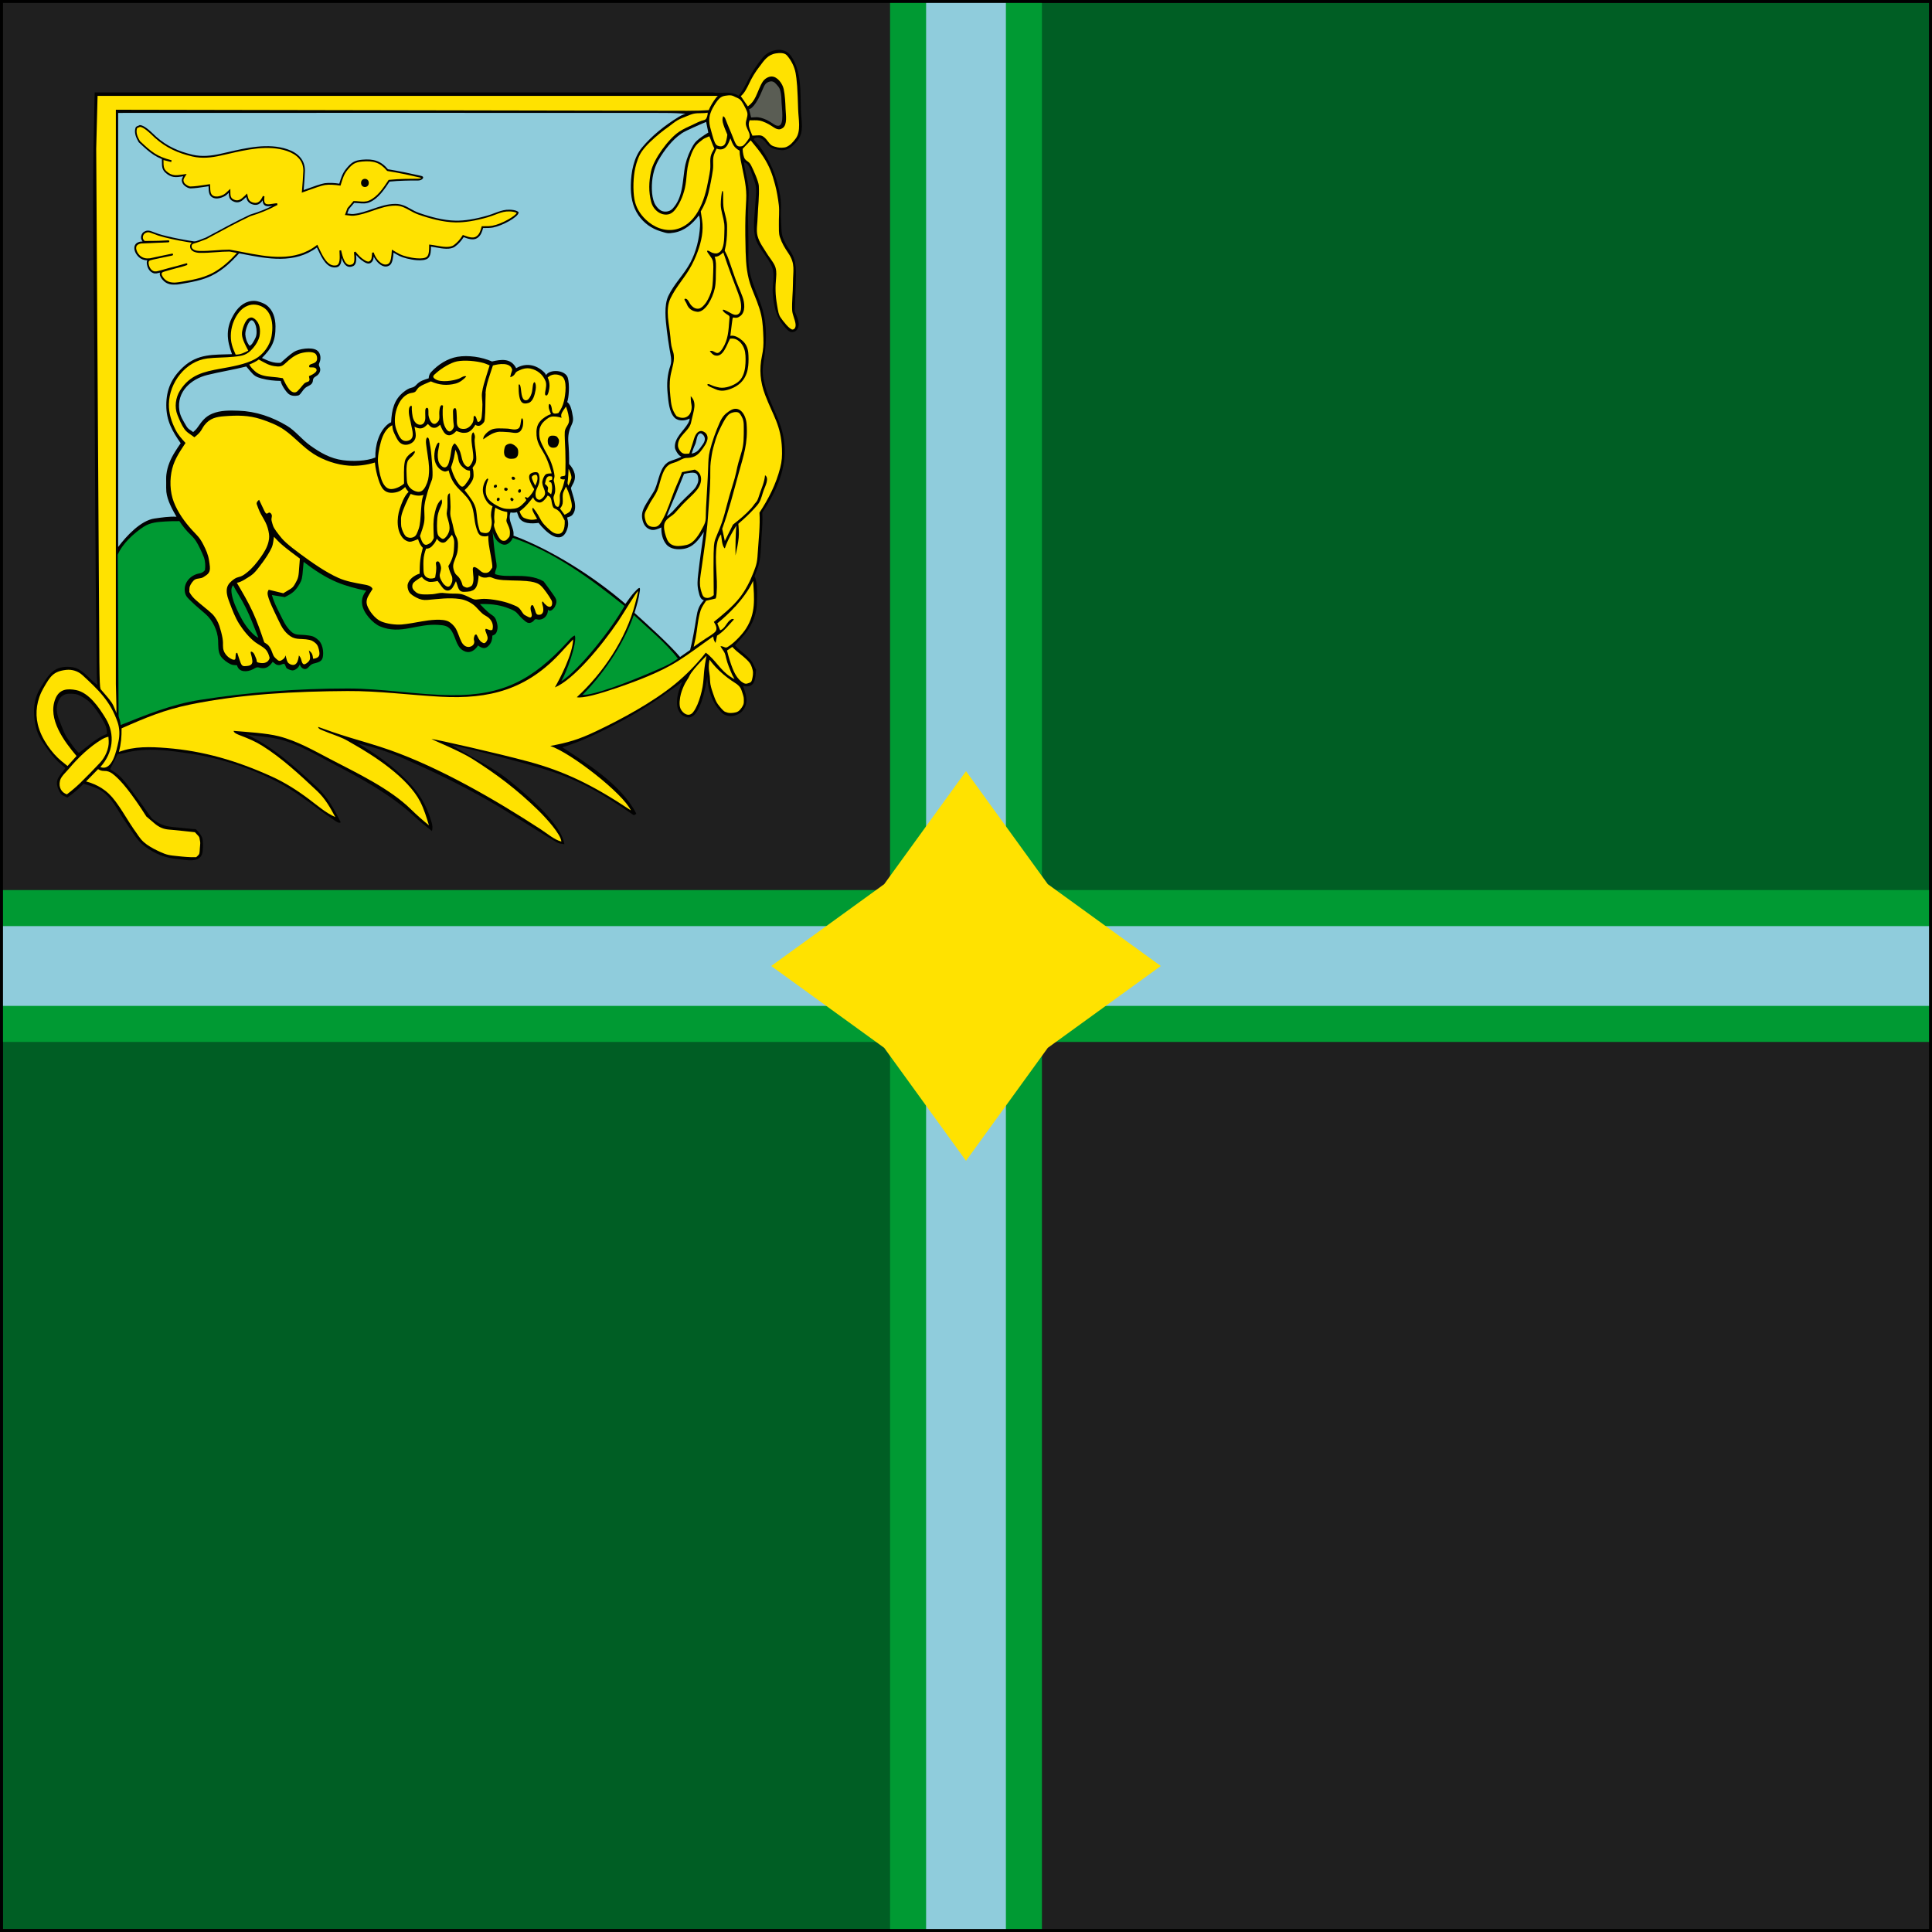 <?xml version="1.0" encoding="UTF-8"?>
<!DOCTYPE svg PUBLIC "-//W3C//DTD SVG 1.1//EN" "http://www.w3.org/Graphics/SVG/1.1/DTD/svg11.dtd">
<!-- Creator: CorelDRAW X5 -->
<svg xmlns="http://www.w3.org/2000/svg" xml:space="preserve" width="600mm" height="600mm" style="shape-rendering:geometricPrecision; text-rendering:geometricPrecision; image-rendering:optimizeQuality; fill-rule:evenodd; clip-rule:evenodd"
viewBox="0 0 60000 60000"
 xmlns:xlink="http://www.w3.org/1999/xlink">
 <rect x="0" y="0" width="60000" height="60000" fill="#333333" stroke="none"/>
 <defs>
  <style type="text/css">
   <![CDATA[
    .fil0 {fill:#005E24}
    .fil3 {fill:#009A33}
    .fil5 {fill:#020202}
    .fil2 {fill:#1F1F1F}
    .fil9 {fill:#5A5D54}
    .fil4 {fill:#8FCCDC}
    .fil6 {fill:#FFE200}
    .fil7 {fill:white}
    .fil10 {fill:black;fill-rule:nonzero}
    .fil8 {fill:#020202;fill-rule:nonzero}
    .fil1 {fill:#1B1B17;fill-rule:nonzero}
   ]]>
  </style>
 </defs>
 <g id="Layer_x0020_1">
  <g>
   <polygon class="fil0" points="42,32147 27853,32147 27853,59958 42,59958 "/>
   <path id="1" class="fil1" d="M27853 32197l-27810 0 0 -100 27810 0 50 50 -50 50zm0 -100l50 0 0 50 -50 -50zm-50 27860l0 -27810 100 0 0 27810 -50 50 -50 -50zm100 0l0 50 -50 0 50 -50zm-27860 -50l27810 0 0 100 -27810 0 -50 -50 50 -50zm0 100l-50 0 0 -50 50 50zm50 -27860l0 27810 -100 0 0 -27810 50 -50 50 50zm-100 0l0 -50 50 0 -50 50z"/>
  </g>
  <g>
   <polygon class="fil2" points="42,42 27853,42 27853,27853 42,27853 "/>
   <path id="1" class="fil1" d="M27853 92l-27810 0 0 -100 27810 0 50 50 -50 50zm0 -100l50 0 0 50 -50 -50zm-50 27860l0 -27810 100 0 0 27810 -50 50 -50 -50zm100 0l0 50 -50 0 50 -50zm-27860 -50l27810 0 0 100 -27810 0 -50 -50 50 -50zm0 100l-50 0 0 -50 50 50zm50 -27860l0 27810 -100 0 0 -27810 50 -50 50 50zm-100 0l0 -50 50 0 -50 50z"/>
  </g>
  <g>
   <polygon class="fil2" points="32147,32147 59958,32147 59958,59958 32147,59958 "/>
   <path id="1" class="fil1" d="M59958 32197l-27810 0 0 -100 27810 0 50 50 -50 50zm0 -100l50 0 0 50 -50 -50zm-50 27860l0 -27810 100 0 0 27810 -50 50 -50 -50zm100 0l0 50 -50 0 50 -50zm-27860 -50l27810 0 0 100 -27810 0 -50 -50 50 -50zm0 100l-50 0 0 -50 50 50zm50 -27860l0 27810 -100 0 0 -27810 50 -50 50 50zm-100 0l0 -50 50 0 -50 50z"/>
  </g>
  <g>
   <polygon class="fil0" points="32147,42 59958,42 59958,27853 32147,27853 "/>
   <path id="1" class="fil1" d="M59958 92l-27810 0 0 -100 27810 0 50 50 -50 50zm0 -100l50 0 0 50 -50 -50zm-50 27860l0 -27810 100 0 0 27810 -50 50 -50 -50zm100 0l0 50 -50 0 50 -50zm-27860 -50l27810 0 0 100 -27810 0 -50 -50 50 -50zm0 100l-50 0 0 -50 50 50zm50 -27860l0 27810 -100 0 0 -27810 50 -50 50 50zm-100 0l0 -50 50 0 -50 50z"/>
  </g>
  <g>
   <polygon class="fil3" points="27642,42 32358,42 32358,30000 27642,30000 "/>
   <polygon class="fil4" points="28761,42 31239,42 31239,30000 28761,30000 "/>
  </g>
  <g>
   <polygon class="fil3" points="30000,32358 30000,27642 59958,27642 59958,32358 "/>
   <polygon class="fil4" points="30000,31239 30000,28761 59958,28761 59958,31239 "/>
  </g>
  <g>
   <polygon class="fil3" points="42,32358 42,27642 30000,27642 30000,32358 "/>
   <polygon class="fil4" points="42,31239 42,28761 30000,28761 30000,31239 "/>
  </g>
  <g>
   <polygon class="fil3" points="27642,30000 32358,30000 32358,59958 27642,59958 "/>
   <polygon class="fil4" points="28761,30000 31239,30000 31239,59958 28761,59958 "/>
  </g>
  <g>
   <g>
    <path class="fil5" d="M23682 1794c-190,230 -344,468 -476,740 -75,154 -164,309 -268,441 -289,-171 -510,-54 -813,-105l-19184 0c-11,255 -9,470 -18,808 -67,2481 -9,4968 8,7449 22,3128 25,6255 69,9382 4,250 -3,517 27,766 -285,-200 -458,-529 -825,-561 -520,-45 -675,210 -937,633 -225,364 -242,722 -177,1108 62,368 191,538 405,834 121,168 253,325 413,455 42,34 83,70 124,107 -147,240 -360,345 -212,670 83,182 105,168 275,247 180,-124 350,-269 504,-429 172,56 395,117 547,216 357,232 503,616 744,956 182,256 351,582 600,767 335,249 649,370 1053,404 215,18 663,137 742,-188 23,-94 31,-379 -5,-478 -34,-93 -129,-200 -196,-264 -225,-14 -447,-43 -672,-64 -303,-28 -442,-80 -692,-268 -254,-362 -514,-719 -670,-925 -152,-200 -310,-415 -525,-537 -37,-21 -71,-45 -102,-72l231 -463c77,-8 154,-21 226,-40 686,-186 1405,-72 2095,31 904,135 1984,498 2808,958 546,305 1046,734 1574,1082 45,30 174,137 226,83 -211,-424 -404,-783 -746,-1100 -661,-611 -1392,-1280 -2199,-1634 335,65 717,75 1042,157 629,160 1172,503 1749,803 811,421 1729,937 2409,1563 184,169 380,330 577,483 28,-88 17,-176 -7,-263 -120,-425 -310,-794 -595,-1119 -429,-490 -957,-888 -1496,-1222 -96,-60 -157,-93 -219,-122 506,116 992,273 1462,481 854,378 1728,796 2570,1276 743,424 1458,906 2176,1326 60,35 144,37 223,53 -99,-679 -1320,-1667 -1809,-2057 -395,-315 -1285,-762 -1687,-1026 836,189 1972,481 2798,727 1104,328 1835,757 2833,1440 39,27 75,-13 99,-34 -470,-917 -1586,-1591 -2300,-2062 333,-93 748,-269 1077,-427 751,-361 1475,-760 2176,-1268 159,-115 321,-220 475,-342 -150,325 -329,933 111,1096 438,163 626,-987 666,-1255 6,404 168,858 456,1128 174,164 496,110 642,-70 194,-240 114,-488 9,-768 374,86 385,-202 407,-503 -25,-46 -50,-92 -70,-139 -121,-278 -398,-393 -583,-617 66,-79 133,-157 202,-230 270,-285 461,-649 476,-1065 8,-220 31,-664 -72,-850 28,-74 55,-148 83,-220 125,-317 109,-676 134,-1016 18,-247 39,-495 23,-743 380,-561 725,-1267 698,-1983 -33,-859 -464,-1278 -641,-2079 -47,-215 -60,-342 -24,-564 80,-494 122,-940 31,-1443 -106,-584 -463,-1091 -492,-1694 -5,-101 -3,-246 -1,-397 5,-450 -25,-901 -8,-1351 5,-142 14,-308 16,-409 6,-340 -120,-621 -147,-959 157,28 215,272 262,405 39,110 81,219 100,312 38,186 -7,433 -13,622 -7,218 -77,586 -13,940 65,361 400,637 534,972 104,260 4,540 23,809 33,468 130,823 466,1156 96,95 223,60 273,-1 150,-184 13,-403 -58,-588 14,-298 27,-595 34,-841 10,-351 42,-711 -159,-1012 -105,-157 -160,-235 -235,-419 -62,-150 -52,-403 -64,-571 -20,-270 22,-452 -26,-739 -102,-601 -301,-1089 -658,-1568 -19,-26 -159,-166 -163,-192 -5,-29 98,-56 115,-56 92,2 201,75 257,154 122,176 265,221 477,240 219,20 367,-127 506,-292 221,-262 118,-619 109,-959 -16,-567 22,-1183 -300,-1665 -211,-316 -671,-220 -888,44z"/>
    <path class="fil6" d="M2988 4615l98 15936c4,295 7,508 13,636 5,128 13,173 25,215 61,69 121,139 181,210 60,71 119,142 162,207 43,66 69,125 97,195 28,70 24,53 52,134 3,-294 -12,-491 -18,-907l0 -17833 17742 33c280,1 475,-7 670,-21 28,-66 60,-130 100,-196 40,-66 87,-135 119,-177 32,-42 48,-58 66,-70l-19265 0c-15,611 -29,1113 -42,1636z"/>
    <path class="fil3" d="M7439 19096c111,221 242,422 417,589 44,42 109,101 168,117 -67,-174 -136,-348 -206,-518 -117,-285 -235,-528 -394,-787 -62,-101 -124,-211 -185,-322 -43,52 -64,121 -48,235 32,235 144,478 248,686zm8487 -2396c-36,108 -167,239 -286,214 -184,-38 -309,-223 -342,-412 26,295 52,593 102,885 13,77 27,155 23,214 -6,84 -60,141 -47,229 201,68 397,55 604,55 303,-1 631,10 903,170 100,136 201,271 267,367 108,155 183,225 82,418 -36,68 -141,182 -214,96 2,163 -108,293 -259,307 -56,5 -93,-18 -128,-13 -34,5 -47,47 -81,72 -138,101 -210,16 -327,-85 -86,-73 -147,-180 -241,-239 -61,-38 -152,-75 -249,-109 -272,-96 -543,-119 -829,-109 86,89 172,179 253,249 153,132 220,112 272,319 24,95 34,150 12,245 -21,91 -63,139 -151,167 0,117 -24,211 -101,299 -117,133 -220,97 -343,7 -84,134 -226,242 -381,193 -283,-90 -290,-390 -425,-622 -110,-189 -244,-198 -435,-211 -301,-20 -577,44 -871,99 -321,61 -617,81 -933,-53 -223,-95 -518,-414 -555,-687 -22,-161 29,-299 129,-419 -302,-63 -622,-145 -908,-264 -364,-151 -721,-389 -1037,-632 -13,155 -27,310 -37,401 -18,168 -56,235 -143,367 -117,177 -226,233 -405,326l-400 -65c56,210 149,392 246,582 107,210 175,386 351,553 131,124 259,90 417,106 66,7 176,19 238,38 91,28 204,113 256,199 55,90 83,215 83,321 -1,199 -43,264 -230,312 -51,13 -103,23 -145,54 -75,53 -120,162 -228,128 -35,-11 -101,-53 -121,-139 -35,95 -121,168 -201,184 -61,12 -141,-25 -193,-54 -53,-30 -48,-127 -89,-143 -41,-16 -103,30 -137,33 -119,10 -133,-35 -223,-100 -100,143 -201,223 -373,191 -43,-8 -76,-25 -115,-18 -39,7 -83,36 -129,60 -161,84 -430,109 -492,-126 -63,-4 -131,-3 -190,-29 -104,-45 -246,-150 -312,-248 -94,-140 -76,-339 -84,-500 -15,-302 -171,-621 -388,-812 -150,-133 -302,-252 -446,-395 -90,-89 -174,-151 -197,-288 -52,-304 193,-540 454,-581 68,-11 123,-44 168,-100 18,-137 14,-271 -33,-401 -28,-77 -74,-174 -119,-269 -82,-170 -147,-290 -281,-417 -140,-132 -252,-272 -360,-436 -160,-1 -319,3 -431,10 -246,17 -466,26 -683,167 -288,188 -663,523 -801,866l26 5010c22,101 47,115 65,279 799,-318 1573,-641 2460,-780 1534,-240 3033,-353 4584,-354 1077,-1 2149,196 3220,207 1614,16 2535,-484 3604,-1645 62,-67 149,-181 237,-208 75,242 -263,1154 -423,1422 557,-346 1603,-1679 1964,-2340 -1060,-853 -2194,-1683 -3470,-2116zm2163 4881c363,16 1447,-405 2145,-707 273,-118 577,-236 818,-421 -373,-495 -967,-975 -1368,-1353 -352,1007 -1047,1938 -1594,2481z"/>
    <g>
     <path class="fil6" d="M23578 2078c-133,178 -217,314 -314,518 -64,134 -144,298 -258,390l218 318c116,-82 185,-175 248,-306 70,-146 126,-322 212,-456 59,-93 176,-168 283,-166 179,3 336,223 372,393 40,189 51,428 58,622 6,175 61,480 -88,584 -30,21 -65,40 -105,42 -94,4 -175,-64 -252,-112 -108,-68 -242,-137 -366,-160 -96,-18 -206,-5 -305,-10 -18,51 -37,101 -23,181 14,80 61,188 108,297 50,-4 100,-6 147,-8 47,-2 90,-5 130,7 77,23 147,101 195,167 104,144 139,157 310,198 62,15 202,16 268,-11 126,-51 213,-153 296,-263 172,-228 83,-614 75,-906 -8,-262 -17,-525 -31,-722 -14,-197 -33,-328 -48,-409 -38,-202 -141,-403 -274,-550 -76,-84 -236,-73 -334,-58 -259,40 -369,217 -521,421z"/>
     <path class="fil6" d="M22142 3339c-44,81 -58,122 -73,163 -15,42 -30,85 -37,143 -8,58 -8,131 1,196 8,65 25,122 48,206 23,84 53,196 80,279 27,82 52,135 80,166 28,31 59,39 87,46 28,7 54,11 84,5 30,-6 65,-22 91,-54 25,-32 41,-78 54,-132 13,-54 25,-114 31,-175 -59,-142 -119,-283 -140,-379 -22,-96 -5,-146 11,-195 22,10 41,27 59,60 17,34 32,84 68,172 36,88 91,215 138,330 47,115 84,219 117,280 32,62 59,82 85,91 26,10 50,8 75,6 25,-2 50,-5 81,-27 30,-22 65,-64 99,-108 34,-44 67,-92 98,-141 6,-42 4,-86 -10,-132 -14,-46 -40,-93 -62,-142 -22,-49 -41,-100 -44,-151 -6,-102 57,-208 50,-312 -4,-52 -27,-104 -51,-153 -24,-49 -48,-96 -70,-135 -22,-39 -41,-71 -62,-100 -21,-30 -45,-57 -78,-78 -33,-21 -76,-36 -115,-55 -39,-19 -75,-41 -126,-49 -52,-8 -120,-2 -185,9 -65,11 -127,27 -195,96 -68,68 -142,188 -186,269z"/>
     <path class="fil6" d="M21043 3734c-88,52 -180,127 -272,196 -93,69 -187,133 -280,212 -196,165 -403,342 -555,555 -101,141 -167,341 -206,513 -64,280 -78,688 -28,976 45,257 175,462 353,634 246,238 582,371 906,308 313,-61 552,-277 714,-559 180,-312 265,-653 330,-1010 19,-104 41,-207 50,-293 22,-195 -34,-352 61,-532 22,-41 44,-83 68,-123 -59,-118 -108,-279 -155,-379 -33,14 -164,67 -198,94 -74,61 -165,122 -223,200 -114,155 -181,359 -228,547 -47,188 -51,364 -74,556 -34,284 -121,549 -270,785 -69,109 -157,220 -285,244 -238,44 -464,-145 -527,-383 -85,-316 -74,-631 -6,-950 81,-381 541,-1013 871,-1233 142,-95 307,-163 460,-236 83,-40 167,-81 228,-102 61,-21 101,-23 129,-44 52,-39 74,-148 72,-211 -144,28 -289,3 -428,31 -81,16 -164,54 -249,88 -85,34 -170,64 -259,117z"/>
     <path class="fil6" d="M22359 4640c-32,0 -69,-9 -103,-25 -19,42 -38,85 -58,126 -88,185 -30,344 -59,539 -34,231 -84,488 -138,714 -48,201 -135,398 -238,573 14,88 26,176 40,262 52,337 -22,673 -137,987 -57,158 -146,363 -269,564 -186,304 -417,558 -574,884 -173,358 -35,825 -3,1205 8,98 16,197 32,274 15,77 38,134 56,196 70,248 -47,501 -87,746 -35,217 -24,397 -3,615 24,247 41,424 191,623 237,128 469,22 472,-290 0,-43 -12,-81 -19,-135 -8,-54 -11,-124 -11,-194 205,194 86,465 37,701 -11,55 -20,96 -31,136 -76,271 -418,397 -402,710 3,63 51,142 93,184 76,77 163,60 259,49 35,-107 71,-213 105,-319 45,-140 85,-360 254,-380 48,-6 130,38 160,77 114,149 2,320 -96,460 -108,154 -196,252 -382,289 -50,10 -97,8 -138,11 -112,9 -203,83 -307,123 -69,27 -143,42 -198,72 -220,120 -274,456 -358,726 -67,217 -207,358 -304,563 -95,201 -165,224 -96,461 39,134 116,209 296,196 125,-9 187,-137 244,-243 148,-273 244,-596 358,-886 75,-190 169,-378 235,-571l398 -79c261,120 233,417 73,621 -132,168 -305,306 -451,461 -86,92 -175,198 -239,266 -126,133 -327,182 -338,404 -6,128 41,284 87,401 107,271 384,237 610,187 239,-52 403,-345 514,-559 52,-101 78,-154 84,-275 3,-65 0,-138 9,-327 20,-421 53,-840 66,-1261 5,-173 10,-332 51,-500 74,-299 181,-595 305,-874 83,-187 160,-273 327,-378 290,-182 488,123 510,415 45,609 -92,974 -250,1548 -158,573 -303,1154 -508,1711l82 377 253 -508c195,-152 404,-324 571,-512 58,-65 76,-101 102,-134 26,-32 59,-60 85,-112 27,-52 47,-127 72,-200 67,-194 147,-365 166,-575 142,85 2,348 -38,456 -50,131 -76,281 -150,400 -39,62 -92,119 -145,177 -157,171 -322,325 -497,474 13,135 26,271 11,435 -15,164 -56,356 -98,548 -4,-312 2,-614 24,-926 -142,234 -267,443 -356,707 -89,-61 -102,-339 -117,-437 -64,74 -108,167 -132,325 -77,500 34,1006 -6,1508 -7,86 -15,124 -29,160l-297 69c-60,93 -132,189 -168,295 -92,274 -102,579 -158,863 -18,92 -45,181 -59,274 115,-83 231,-165 353,-244 123,-80 253,-157 312,-220 87,-92 17,-221 -40,-310 271,-219 579,-469 798,-747 187,-238 325,-508 435,-794 38,-98 76,-195 98,-303 22,-108 28,-228 36,-350 26,-397 74,-802 50,-1200 288,-441 510,-873 644,-1391 54,-211 62,-372 54,-592 -27,-726 -272,-1015 -522,-1671 -153,-403 -188,-793 -98,-1216 41,-195 51,-345 44,-547 -8,-234 -17,-483 -67,-711 -66,-299 -188,-560 -297,-841 -146,-376 -175,-728 -188,-1132 -9,-275 -15,-731 -7,-1056 8,-325 29,-519 28,-692 -2,-365 -108,-741 -174,-1097 -28,-153 -34,-224 -35,-296 -174,-93 -211,-188 -285,-382 -66,170 -123,346 -321,345z"/>
     <path class="fil6" d="M23141 4945c26,35 60,55 92,79 32,23 61,50 96,119 68,133 229,488 237,626 19,334 -27,668 -34,927 -7,259 -51,448 -7,625 55,216 199,394 271,519 80,137 195,261 262,402 54,113 57,245 46,369 -29,326 -28,535 29,864 38,217 45,291 112,390 60,89 285,388 378,369 75,-15 93,-101 84,-171 -19,-149 -100,-292 -106,-431 -12,-266 25,-563 25,-836 0,-392 82,-599 -142,-931 -115,-171 -198,-304 -264,-502 -41,-124 -27,-250 -31,-379 -6,-194 21,-437 -2,-619 -25,-205 -63,-431 -116,-630 -88,-334 -175,-568 -357,-852 -126,-196 -258,-349 -400,-524l-251 263c1,63 9,126 22,183 12,57 29,107 55,142z"/>
     <path class="fil6" d="M22295 13462c-60,142 -83,230 -107,315 -24,85 -49,169 -65,246 -17,78 -25,150 -36,220 -10,70 -22,137 -26,238 -4,101 -1,236 -3,370 -2,134 -9,267 -17,406 -17,277 -37,554 -57,830 -10,131 -19,260 -55,540 -35,280 -97,713 -133,963 -36,250 -48,317 -54,390 -6,73 -7,151 0,219 8,68 24,125 40,178 16,53 33,103 54,134 40,60 128,68 189,51 45,-13 97,-42 141,-81 -4,-313 -6,-627 -7,-847 0,-221 1,-349 3,-447 2,-99 5,-167 10,-233 6,-66 14,-128 45,-217 31,-89 85,-205 134,-328 49,-122 94,-251 142,-421 48,-170 99,-381 158,-585 58,-204 124,-400 165,-548 41,-148 58,-246 79,-341 21,-95 47,-187 82,-300 93,-302 119,-411 121,-727 0,-115 3,-230 -1,-312 -5,-82 -17,-132 -35,-177 -18,-44 -40,-83 -63,-118 -23,-35 -46,-67 -95,-78 -49,-12 -123,-3 -187,21 -64,24 -117,64 -192,183 -75,119 -172,316 -232,458z"/>
     <path class="fil6" d="M22747 20751c57,143 107,225 151,285 44,60 82,98 124,131 42,32 88,58 126,65 38,6 67,-7 98,-17 31,-10 63,-18 84,-47 21,-30 31,-82 41,-133 9,-51 17,-102 14,-154 -3,-52 -18,-106 -35,-156 -17,-50 -36,-97 -79,-152 -43,-55 -111,-118 -181,-178 -70,-59 -143,-115 -202,-165 -59,-50 -103,-93 -145,-140l-164 111c49,206 112,408 169,551z"/>
     <path class="fil6" d="M21277 21220c-44,82 -100,212 -131,329 -32,119 -67,342 -11,461 69,150 252,267 381,119 66,-76 117,-188 144,-249 68,-158 128,-374 159,-550 31,-176 32,-312 47,-467 14,-155 42,-327 75,-499 -91,89 -178,181 -263,274 -84,94 -164,189 -213,261 -49,72 -65,120 -89,161 -24,42 -55,77 -99,159z"/>
     <path class="fil6" d="M22066 21262c15,89 47,182 78,273 32,91 63,181 99,251 36,70 77,121 118,170 42,50 84,98 117,124 33,27 56,31 79,39 22,8 43,18 82,22 39,4 95,2 146,-5 52,-7 99,-19 139,-44 40,-25 73,-64 102,-105 29,-41 54,-83 65,-120 11,-37 9,-68 9,-102 0,-34 2,-71 -6,-114 -8,-43 -25,-93 -42,-144 -16,-50 -32,-100 -59,-144 -27,-44 -65,-82 -107,-115 -43,-32 -90,-58 -162,-107 -72,-49 -169,-120 -259,-197 -90,-76 -174,-158 -237,-225 -63,-67 -105,-120 -134,-156 -29,-36 -43,-56 -57,-76 -19,90 -28,182 -24,268 4,86 22,166 30,248 8,82 6,168 21,257z"/>
    </g>
    <g>
     <path class="fil6" d="M22832 18836c-158,175 -351,357 -555,523l88 215c157,-51 199,-255 338,-337 38,-22 68,-19 91,-1 -161,178 -323,380 -525,505l-46 225c-52,-68 -62,-113 -73,-201 -364,253 -721,529 -1095,765 -548,346 -1276,621 -1907,837 -519,177 -1051,330 -1235,286 819,-756 1528,-1802 1815,-2914 19,-74 79,-294 88,-382 -59,30 -472,724 -610,928 -544,804 -1404,1829 -1974,2063 156,-272 556,-1032 566,-1490 -120,126 -240,252 -354,378 -1077,1190 -2258,1482 -3748,1402 -972,-52 -1928,-183 -2905,-177 -1620,10 -3296,91 -4891,420 -793,163 -1372,405 -2124,738 1,268 -15,472 -82,733 475,-180 981,-161 1476,-122 1151,90 2198,400 3267,885 421,191 803,436 1177,718 258,194 504,412 799,542 -162,-304 -317,-576 -564,-809 -528,-497 -1099,-1026 -1702,-1404 -219,-138 -430,-224 -666,-316 -47,-18 -225,-75 -224,-148 407,36 1009,67 1401,167 580,148 1090,445 1624,724 811,423 1824,901 2482,1547 177,174 358,334 557,495 -76,-251 -152,-503 -271,-734 -386,-751 -1448,-1434 -2095,-1799 -95,-54 -187,-112 -288,-159 -198,-91 -413,-157 -615,-243 -46,-20 -169,-53 -172,-122 298,110 597,213 966,326 417,128 837,244 1248,389 1578,556 3295,1551 4702,2468 193,126 415,319 637,380 -11,-227 -479,-739 -725,-979 -647,-632 -1286,-1116 -2037,-1589 -407,-256 -1205,-574 -1272,-621 202,29 2015,434 3013,704 1102,298 1981,714 3180,1515 -244,-525 -1858,-1785 -2503,-2001 551,-103 878,-198 1407,-449 795,-376 1773,-905 2468,-1473 349,-286 670,-615 954,-975 286,206 464,558 760,743 40,25 100,69 133,76 -13,-29 -53,-91 -67,-121 -75,-174 -156,-360 -197,-542 -11,-49 -21,-99 -41,-144 -35,-77 -95,-135 -131,-214 33,0 67,7 92,19 86,43 105,25 191,-33 164,-110 404,-362 515,-539 300,-477 253,-923 215,-1474 -131,290 -350,572 -555,800z"/>
     <path class="fil6" d="M1355 21360c-214,373 -268,766 -180,1140 103,441 439,896 735,1138 59,48 123,100 188,151l279 -311c-385,-455 -906,-1152 -659,-1773 123,-309 378,-328 648,-273 392,80 701,524 915,876 307,506 228,1076 -164,1513 372,146 503,-525 563,-798 41,-190 37,-400 -25,-585 -225,-665 -603,-1015 -1091,-1468 -139,-129 -327,-186 -508,-166 -399,45 -493,196 -700,556z"/>
     <path class="fil6" d="M2141 23872c-88,105 -247,241 -278,373 -52,227 63,374 215,424 150,-114 294,-237 418,-357 206,-201 417,-418 614,-629 155,-166 279,-432 266,-670 -2,-45 -5,-89 -9,-133 -79,17 -146,47 -208,84 -377,227 -732,566 -1019,908z"/>
     <path class="fil6" d="M3167 24484c149,95 276,211 424,409 149,199 319,481 430,656 111,175 163,244 212,313 48,70 93,140 146,202 53,62 114,116 182,165 138,97 292,173 438,239 74,33 148,63 234,82 85,19 181,27 278,37 193,21 387,41 582,34 18,-16 36,-34 54,-51 18,-18 37,-36 46,-72 9,-36 9,-91 13,-150 4,-59 13,-123 13,-167 0,-44 -9,-68 -14,-97 -5,-28 -7,-61 -20,-88 -13,-27 -37,-50 -61,-74 -24,-24 -47,-51 -71,-77 -149,-16 -298,-32 -413,-44 -116,-12 -199,-21 -280,-28 -81,-7 -161,-11 -238,-29 -76,-18 -149,-50 -214,-91 -65,-41 -121,-90 -180,-141 -59,-51 -121,-103 -183,-155 -206,-328 -428,-644 -599,-860 -171,-216 -291,-331 -369,-400 -78,-69 -115,-93 -153,-112 -38,-19 -78,-34 -120,-39 -42,-5 -85,-1 -129,-8 -44,-7 -89,-26 -129,-52l-373 382c176,46 346,120 494,215z"/>
    </g>
    <path class="fil5" d="M22491 6933c10,96 8,200 4,303 -6,171 0,489 -147,593 -79,56 -135,49 -223,23 -48,-14 -149,-100 -165,-55 -13,39 156,198 179,315 19,99 16,234 10,352 -7,155 -6,372 -42,521 -32,128 -98,288 -169,396 -52,80 -151,196 -243,205 -97,9 -164,-33 -232,-107 -61,-68 -100,-219 -191,-200 -48,10 32,100 50,149 58,158 170,237 330,255 137,16 273,-133 345,-244 90,-138 168,-324 203,-489 37,-177 30,-374 33,-556 3,-140 12,-285 -38,-418 115,-2 183,-63 268,-135 87,257 176,512 270,763 94,251 193,496 240,646 41,131 100,452 -71,519 -109,43 -231,-68 -328,-108 -39,-16 -120,-68 -126,-31 -6,44 93,111 151,147 22,14 46,26 54,51 8,24 1,60 -3,111 -25,326 -35,611 -213,887 -52,80 -117,152 -181,134 -76,-20 -127,-90 -213,-56 35,47 95,113 150,131 259,85 373,-314 478,-517 90,-11 167,-1 243,51 120,81 199,217 225,367 23,134 19,324 3,458 -21,183 -87,372 -235,480 -151,110 -380,190 -559,163 -59,-9 -113,-26 -175,-43 -62,-17 -186,-99 -204,-52 -18,46 180,111 246,143 176,84 339,48 510,-22 307,-126 477,-358 512,-703 13,-122 13,-288 1,-410 -16,-154 -74,-276 -186,-374 -92,-81 -245,-178 -370,-145 16,-145 35,-290 48,-392 13,-102 20,-162 38,-180 93,18 139,18 224,-45 168,-126 134,-414 69,-593 -70,-192 -156,-376 -222,-561 -80,-223 -152,-440 -203,-585 -52,-145 -93,-219 -130,-291 56,-216 73,-421 74,-642 0,-73 3,-146 -7,-226 -21,-174 -87,-338 -107,-512 -9,-80 -5,-153 -7,-231 -2,-78 11,-245 -22,-243 -27,2 -54,305 -53,427 3,200 83,378 104,574z"/>
    <path class="fil5" d="M20059 17018c-75,106 -135,228 -169,305 -34,77 -42,109 -53,140 -10,31 -23,62 -23,106 1,44 15,101 20,161 5,60 -1,123 10,178 11,55 38,102 73,139 35,37 79,65 118,78 39,13 73,11 107,9 35,-2 70,-4 101,-23 31,-18 59,-53 87,-86 28,-33 56,-66 78,-105 22,-39 37,-85 52,-130 15,-46 32,-92 44,-162 13,-70 22,-164 27,-262 5,-99 7,-203 -4,-312 -11,-109 -33,-222 -49,-310 -15,-88 -24,-150 -31,-212 -43,68 -90,133 -158,211 -68,78 -158,169 -233,276z"/>
    <path class="fil5" d="M20754 17843c-27,62 -47,144 -66,226 -19,82 -38,166 -36,239 2,73 25,136 47,196 22,59 42,115 66,155 50,80 113,94 171,95 30,0 60,-4 89,-20 29,-16 58,-43 84,-74 26,-31 48,-65 67,-117 19,-52 35,-123 49,-194 14,-72 25,-145 24,-207 -1,-62 -16,-114 -21,-171 -5,-57 0,-120 -13,-180 -13,-61 -44,-119 -70,-181 -50,-122 -82,-249 -95,-368 -21,114 -55,226 -91,301 -36,75 -74,114 -110,155 -36,41 -70,84 -96,146z"/>
    <path class="fil7" d="M19904 17537c-8,70 2,135 8,202 6,67 8,134 25,184 17,49 49,81 84,104 34,23 71,38 112,37 41,-1 85,-17 122,-55 37,-38 66,-96 92,-157 27,-61 51,-124 68,-192 17,-68 27,-140 31,-220 4,-80 3,-169 2,-248 -1,-79 -2,-150 -8,-208 -6,-58 -19,-103 -30,-138 -11,-36 -20,-61 -31,-87 -107,116 -208,239 -277,334 -68,95 -104,161 -134,231 -31,70 -56,144 -64,213z"/>
    <path class="fil7" d="M20736 18310c1,64 14,120 31,171 17,51 37,99 65,129 29,31 66,44 101,50 35,6 68,3 98,-7 42,-68 75,-144 90,-209 16,-65 15,-119 20,-172 6,-53 18,-104 24,-156 6,-52 7,-104 0,-162 -6,-58 -19,-122 -38,-183 -19,-60 -44,-117 -75,-169 -22,13 -41,29 -65,54 -23,25 -50,58 -80,100 -30,41 -63,90 -88,149 -26,59 -44,127 -59,198 -15,71 -26,144 -25,208z"/>
    <path class="fil4" d="M3669 16987c256,-339 701,-824 1130,-884 219,-31 461,-68 681,-55 -125,-219 -287,-510 -314,-774 -8,-79 -5,-173 -5,-267 0,-94 -4,-188 6,-268 29,-255 133,-493 265,-703 57,-92 117,-183 179,-272 -258,-369 -447,-696 -447,-1180 0,-493 170,-854 521,-1182 459,-428 957,-381 1520,-403 -164,-438 -212,-823 85,-1284 143,-222 351,-381 619,-371 104,4 279,67 365,131 207,155 279,402 282,658 5,458 -117,680 -421,984 203,92 357,169 581,150 130,-110 269,-246 411,-337 154,-99 547,-158 710,-54 106,68 134,212 103,334 -21,79 -59,100 -17,180 51,96 10,203 -69,267 -60,48 -128,62 -135,152 -9,130 -98,153 -197,208 -114,63 -175,238 -256,264 -96,22 -217,20 -300,-45 -87,-69 -235,-288 -247,-406 -203,-3 -403,-23 -600,-77 -162,-44 -228,-85 -340,-218 -43,-51 -87,-101 -131,-153 -403,102 -814,165 -1216,265 -487,121 -954,508 -861,1104 28,181 125,323 212,474 69,120 124,116 216,194 53,-44 102,-94 142,-152 134,-192 234,-329 450,-420 257,-108 546,-101 818,-92 536,18 1043,191 1510,472 249,150 460,425 708,603 325,233 637,412 1025,462 296,39 719,33 1006,-84 -14,-365 110,-812 390,-1036 54,-43 75,-52 98,-53 21,-393 89,-708 392,-947 72,-57 151,-111 240,-131 68,-15 107,-40 156,-94 109,-120 232,-149 379,-198 6,-76 25,-140 77,-195 218,-235 506,-420 814,-473 340,-58 754,4 1076,145 284,-65 588,-112 750,208 298,-173 611,-116 861,119 44,42 58,69 63,99 122,-198 606,-168 680,81 60,202 35,617 -19,751 96,75 130,213 153,331 35,181 50,238 -23,395 -79,169 -109,323 -95,509 18,232 27,456 24,690 164,179 250,397 115,628 -22,37 -41,79 -59,121 54,246 239,606 44,835 -35,41 -113,65 -162,80 37,132 48,233 0,369 -186,536 -676,69 -885,-204 -200,29 -534,40 -623,-201 -17,-46 -41,-108 -49,-131 -62,18 -138,21 -200,7 -101,269 126,472 91,721 1158,427 2506,1278 3477,2120 95,-137 215,-298 280,-363 69,-68 195,-230 169,-48 -37,259 -95,451 -167,690 371,336 1099,991 1414,1370l314 -218c83,-325 139,-676 193,-1010 37,-231 75,-359 233,-534 -112,-27 -137,-158 -162,-259 -52,-204 -36,-364 -12,-572 49,-432 112,-863 173,-1293 -155,247 -332,478 -620,526 -183,31 -414,19 -545,-138 -116,-140 -161,-332 -154,-525 -93,41 -220,100 -323,71 -154,-44 -224,-154 -260,-293 -72,-280 84,-461 222,-694 71,-119 118,-175 159,-264 124,-272 153,-717 442,-865 70,-36 339,-110 380,-155 -105,-34 -194,-229 -198,-270 -32,-307 270,-524 409,-767 34,-59 53,-121 45,-144 -132,72 -347,90 -465,-27 -170,-170 -193,-516 -216,-745 -31,-308 -14,-582 86,-874 55,-161 0,-347 -26,-509 -32,-194 -63,-393 -86,-592 -37,-320 -92,-764 48,-1062 177,-376 490,-669 685,-1038 179,-338 278,-743 299,-1131 8,-155 -4,-247 -33,-333 -207,270 -447,480 -774,537 -203,35 -223,17 -420,-42 -273,-82 -516,-250 -687,-500 -189,-277 -242,-601 -235,-938 8,-404 88,-852 347,-1163 313,-377 719,-694 1125,-944 94,-58 160,-86 228,-104 -179,-16 -359,-27 -699,-28 -5641,-6 -11282,0 -16923,0l0 13483zm17810 -2901c63,-10 124,-36 169,-70 63,-48 134,-152 181,-220 40,-59 72,-124 57,-199 -14,-65 -59,-111 -114,-138 -139,-10 -131,232 -180,336 -49,104 -81,198 -113,291zm-13862 -3718c2,53 14,128 37,196 23,67 56,126 99,177 28,-14 53,-35 77,-66 24,-32 47,-74 71,-118 23,-44 47,-88 59,-147 12,-59 11,-132 4,-195 -9,-76 -58,-259 -145,-268 -97,-10 -204,307 -200,422zm13543 -6217c-277,181 -538,524 -709,821 -154,270 -213,583 -207,897 3,171 32,326 78,433 45,102 153,234 263,260 111,26 230,0 310,-89 155,-171 225,-358 275,-589 55,-258 61,-526 117,-780 46,-202 135,-415 239,-591 68,-115 150,-179 256,-255 68,-49 141,-97 215,-141l-67 -331c-137,57 -273,117 -406,177 -133,60 -264,120 -365,185zm-143 11131c-66,158 -115,271 -164,387 -49,116 -132,321 -144,362 34,-14 113,-82 179,-148 66,-66 142,-162 246,-272 105,-110 239,-235 325,-319 86,-84 124,-127 155,-178 31,-51 57,-109 67,-158 11,-49 6,-89 0,-126 -6,-37 -15,-70 -32,-94 -17,-24 -43,-40 -75,-49 -32,-9 -69,-10 -125,-5 -56,6 -131,18 -205,36 -81,203 -162,405 -228,562z"/>
    <g>
     <path class="fil5" d="M4455 7207c-7,7 -14,14 -20,22 -6,8 -13,15 -19,25 -13,20 -26,51 -32,79 -3,14 -4,27 -4,37 0,10 1,16 1,22 1,6 1,12 3,19 2,7 4,15 8,24 3,8 7,16 10,24 4,7 7,13 11,19 3,5 7,10 9,13 2,3 4,5 6,7 -14,1 -28,3 -41,4 -14,1 -27,2 -40,4 -12,2 -23,6 -34,10 -11,4 -22,8 -30,12 -9,4 -16,8 -22,12 -7,4 -13,8 -19,12 -11,8 -20,17 -29,28 -5,6 -9,12 -13,19 -4,7 -8,13 -11,21 -3,7 -6,16 -9,24 -3,9 -5,18 -6,28 -1,10 -1,21 -1,32 0,11 0,22 1,33 1,12 4,24 8,36 3,12 6,24 10,34 3,10 7,18 11,26 4,8 7,16 12,26 5,10 12,21 19,32 7,11 14,22 22,32 8,10 18,20 27,31 9,10 19,21 28,30 10,9 20,17 30,24 11,8 21,15 37,24 15,9 35,19 56,27 21,8 45,15 64,18 19,3 32,4 44,5 12,1 22,2 32,4 -6,11 -10,23 -13,35 -3,12 -4,23 -3,38 0,15 1,33 5,54 4,21 10,44 17,66 7,21 15,40 22,54 7,14 13,24 19,33 6,9 12,18 19,27 7,9 15,17 23,25 8,8 16,16 29,26 13,9 31,20 42,25 11,6 16,7 21,9 4,2 8,4 13,6 5,2 11,3 16,4 6,1 11,3 18,3 7,1 17,0 26,0 9,0 19,1 33,-1 14,-2 31,-7 50,-11 19,-5 40,-9 61,-14 -7,14 -10,29 -10,46 0,16 4,33 10,51 6,18 15,37 23,51 8,14 15,23 21,32 6,9 13,18 21,29 9,10 19,22 31,33 11,12 23,23 36,35 14,12 31,23 49,35 19,11 39,22 61,30 22,9 44,15 64,20 19,4 35,6 51,8 16,2 31,3 55,3 25,0 59,-1 81,-1 22,-1 32,-1 42,-2 10,-1 19,-2 32,-4 13,-2 28,-4 44,-7 16,-3 31,-6 56,-10 25,-4 58,-10 112,-19 53,-9 127,-23 186,-34 60,-12 106,-22 156,-34 50,-12 103,-26 151,-40 48,-14 90,-29 126,-41 36,-13 66,-24 100,-39 34,-14 72,-31 115,-52 43,-21 91,-47 136,-74 45,-27 88,-56 129,-84 40,-29 78,-57 113,-84 35,-27 66,-53 94,-78 28,-24 54,-47 81,-73 28,-26 58,-55 90,-87 31,-32 64,-66 83,-86 19,-20 25,-24 31,-30 5,-5 10,-11 25,-27 15,-17 39,-44 64,-73 24,-28 48,-57 64,-75 16,-18 24,-27 32,-35 8,-9 15,-18 22,-27 0,-3 0,-6 0,-9 0,-3 0,-6 -1,-8 -1,-3 -2,-5 -3,-8 -1,-3 -3,-5 -8,-8 -6,-3 -16,-6 -27,-8 -11,-2 -23,-2 -37,-4 -14,-2 -29,-4 -47,-6 -18,-2 -40,-4 -75,-8 -35,-4 -82,-10 -126,-15 -43,-5 -82,-10 -121,-14 -39,-5 -78,-9 -112,-13 -34,-4 -64,-7 -102,-12 -39,-4 -87,-10 -177,-21 -90,-11 -221,-28 -308,-39 -87,-11 -130,-17 -187,-25 -57,-8 -127,-18 -190,-27 -63,-10 -120,-19 -172,-27 -52,-9 -98,-17 -149,-26 -50,-9 -105,-19 -162,-30 -57,-11 -116,-23 -174,-36 -57,-12 -112,-25 -167,-38 -54,-13 -108,-27 -155,-39 -47,-12 -87,-23 -130,-38 -43,-14 -90,-32 -123,-45 -34,-13 -54,-21 -75,-28 -21,-8 -41,-15 -56,-19 -15,-4 -23,-5 -31,-6 -8,-1 -17,-2 -24,-3 -8,-1 -14,0 -21,0 -7,0 -13,0 -22,1 -9,1 -20,3 -30,6 -10,3 -20,6 -30,11 -10,5 -19,10 -28,16 -9,6 -17,12 -25,19z"/>
     <path class="fil6" d="M4492 7252c-6,6 -12,12 -18,19 -6,7 -12,14 -18,25 -6,11 -12,25 -15,38 -3,13 -4,24 -4,32 0,8 0,12 0,16 0,4 0,8 1,15 1,6 4,15 8,24 3,8 8,16 11,21 3,5 6,8 8,11 2,3 4,7 7,10 3,3 8,7 12,10 4,3 9,7 13,10 99,0 198,-1 271,-2 73,-1 120,-2 157,-3 37,-1 64,-3 90,-4 26,-1 53,-2 79,-4 26,-1 53,-2 71,-3 18,-1 29,-1 40,-2 11,0 22,-1 30,0 8,1 11,4 15,8 3,4 6,8 7,11 1,4 1,6 1,9 0,3 0,6 -1,9 -1,3 -2,7 -4,10 -2,3 -5,6 -9,9 -4,2 -10,4 -17,5 -7,1 -14,0 -33,1 -19,1 -51,3 -79,4 -28,2 -54,3 -84,4 -30,1 -66,2 -99,3 -33,1 -64,2 -92,4 -29,1 -55,2 -81,4 -79,3 -158,7 -236,10 -26,1 -53,2 -70,3 -18,1 -27,1 -36,1 -9,0 -18,0 -27,1 -9,1 -18,3 -28,5 -9,2 -18,4 -31,8 -13,4 -29,11 -42,19 -13,8 -24,17 -31,25 -7,8 -11,14 -15,21 -4,7 -7,14 -9,21 -2,7 -3,15 -4,22 -1,7 -3,15 -2,24 0,9 2,20 4,31 2,10 4,20 9,35 5,14 12,33 18,46 6,13 10,20 14,27 4,7 7,14 13,22 6,8 14,17 22,27 8,10 15,20 24,29 9,9 18,17 28,25 10,8 20,16 34,25 14,9 32,19 52,27 19,8 40,14 59,18 20,4 39,6 58,7 20,0 40,-1 55,-2 15,-1 25,-1 35,-1 84,-18 167,-36 284,-61 117,-25 267,-56 417,-87 3,1 6,3 9,6 3,2 6,5 7,8 2,3 2,6 3,8 1,3 2,6 2,9 0,3 -1,7 -2,10 -1,4 -3,7 -9,12 -6,4 -18,9 -40,14 -22,5 -56,12 -125,26 -69,14 -174,37 -257,54 -83,17 -144,30 -188,40 -43,10 -69,17 -84,23 -15,5 -19,8 -23,10 -4,2 -9,4 -13,8 -4,4 -8,9 -11,16 -3,6 -6,13 -7,21 -1,8 -1,16 -1,24 0,8 0,16 1,26 1,10 4,22 7,34 3,12 5,24 9,35 4,12 9,23 14,35 5,12 11,23 18,34 7,11 15,23 26,35 11,12 23,25 37,35 14,10 29,18 40,22 10,4 15,5 19,6 4,1 9,3 16,3 7,1 17,0 27,0 10,0 20,1 37,-2 17,-3 40,-9 63,-15 23,-6 46,-12 104,-28 58,-16 150,-42 227,-63 77,-20 139,-35 226,-58 87,-23 199,-54 310,-87 6,3 12,8 16,12 4,4 6,8 6,13 1,4 1,9 0,12 -1,4 -2,6 -4,9 -1,3 -3,5 -5,7 -3,2 -6,5 -10,7 -4,2 -9,3 -22,7 -12,4 -31,11 -54,19 -23,8 -50,16 -91,27 -42,11 -99,26 -161,42 -62,17 -130,35 -197,54 -67,19 -134,38 -170,50 -36,11 -40,14 -45,17 -5,3 -10,5 -14,8 -4,3 -7,6 -10,9 -3,3 -6,6 -9,10 -3,4 -5,10 -6,17 -2,7 -2,14 0,25 2,11 8,25 13,36 5,11 10,20 15,28 5,8 9,16 15,25 6,8 14,17 21,26 7,9 14,18 23,27 8,8 17,16 26,23 9,8 17,15 27,22 10,7 22,14 34,20 12,6 24,13 40,19 16,6 35,12 52,16 17,4 30,6 43,8 13,2 25,3 41,4 16,1 36,3 57,2 21,0 42,-3 58,-5 16,-2 28,-3 38,-4 10,-1 18,-2 30,-4 11,-2 25,-3 53,-8 28,-4 69,-11 129,-22 60,-11 140,-25 203,-37 63,-12 108,-23 153,-34 45,-11 89,-23 130,-34 41,-12 78,-24 119,-38 41,-14 86,-31 131,-51 45,-19 91,-40 134,-63 43,-22 82,-46 117,-68 36,-22 68,-43 100,-66 32,-22 65,-46 96,-71 32,-24 62,-49 92,-75 30,-26 59,-52 87,-77 28,-25 54,-50 87,-83 33,-32 72,-72 120,-124 49,-52 107,-117 163,-183 -99,-12 -198,-23 -267,-31 -69,-8 -108,-13 -142,-17 -34,-4 -64,-7 -98,-11 -34,-4 -73,-8 -151,-18 -78,-10 -194,-24 -270,-34 -76,-10 -112,-14 -143,-18 -31,-4 -57,-7 -81,-10 -24,-3 -46,-5 -66,-8 -20,-3 -39,-6 -76,-12 -37,-6 -92,-14 -151,-22 -59,-9 -123,-19 -199,-31 -76,-13 -166,-28 -252,-45 -86,-16 -168,-34 -247,-51 -79,-18 -155,-36 -223,-53 -68,-17 -129,-34 -184,-52 -55,-18 -103,-37 -137,-50 -34,-13 -53,-20 -73,-27 -20,-7 -40,-14 -53,-18 -13,-4 -19,-5 -25,-6 -6,-1 -12,-3 -21,-3 -10,0 -23,1 -35,3 -12,2 -23,6 -33,10 -9,4 -17,8 -25,12 -7,4 -14,9 -20,15z"/>
     <path class="fil6" d="M4341 3912c149,3 382,255 491,352 338,303 713,468 1143,568 300,70 592,35 880,-29 643,-144 1410,-363 2061,-142 287,98 528,288 528,639 0,87 -35,577 -44,642 205,-73 557,-207 688,-225 157,-21 339,-3 467,17 54,-175 94,-326 209,-469 156,-192 244,-256 483,-278 349,-31 568,30 789,295 325,50 640,118 960,191 218,50 130,104 -22,104 -300,0 -589,4 -889,35 -163,245 -345,525 -616,642 -152,66 -315,17 -479,17 -59,69 -118,139 -177,208 -22,58 -43,116 -64,174 80,6 161,26 241,17 443,-48 838,-312 1288,-312 301,0 446,180 724,278 374,131 767,235 1143,243 306,7 663,-62 993,-157 227,-66 393,-161 588,-180 88,-8 280,-4 351,60 -8,113 -476,379 -770,435 -104,20 -200,16 -324,16 -35,125 -67,246 -182,318 -120,75 -296,2 -414,-41 -66,110 -165,225 -274,304 -183,132 -534,14 -757,-9 0,106 5,291 -78,367 -150,137 -699,12 -862,-69 -69,-35 -140,-77 -219,-125 -8,105 -21,349 -108,410 -207,145 -452,-162 -504,-358 -14,109 3,217 -82,281 -44,33 -98,34 -195,-28 -125,-80 -191,-155 -287,-270 6,98 48,345 -64,399 -262,125 -341,-257 -386,-451 0,138 50,454 -124,488 -323,63 -483,-398 -601,-627 -807,624 -1832,288 -2721,139 -315,0 -619,49 -931,41 -84,-2 -218,-26 -258,-118 -29,-66 -4,-142 65,-162 138,-40 263,-87 400,-142 455,-246 902,-491 1368,-712 314,-97 545,-190 837,-347 -236,18 -478,141 -419,-243 -67,140 -149,267 -322,226 -158,-38 -185,-140 -209,-260 -141,134 -242,246 -419,156 -108,-55 -113,-135 -113,-295 -54,46 -102,107 -161,139 -104,57 -262,104 -370,35 -109,-70 -88,-231 -97,-347 -193,26 -387,64 -580,69 -73,2 -191,-73 -225,-139 -55,-105 -2,-162 48,-243 -236,32 -395,85 -596,-104 -119,-112 -88,-241 -97,-399l274 69c-466,-121 -628,-259 -998,-607 -70,-121 -141,-268 -97,-417 12,-41 75,-46 113,-69z"/>
     <path class="fil8" d="M4328 3888l13 -4c132,3 318,179 441,297 23,22 44,42 66,62 167,150 343,266 531,356 188,91 387,156 601,206 147,34 293,43 438,35 145,-8 289,-32 432,-64 59,-13 128,-29 198,-45 601,-139 1284,-297 1876,-96 160,54 305,137 406,259 87,105 140,238 140,407 0,42 -8,172 -17,304 -8,115 -17,232 -23,298 31,-11 61,-22 94,-34 201,-73 453,-164 561,-179 70,-9 145,-11 217,-9 84,3 166,12 235,23 3,-9 4,-15 6,-20l0 0c49,-160 92,-301 202,-436 80,-98 142,-164 217,-209 75,-45 160,-68 283,-79 178,-16 323,-8 452,38 128,45 240,127 351,259 185,29 367,63 549,101 167,35 316,66 485,105 125,29 32,144 -93,143 -142,-2 -282,1 -422,5 -156,4 -311,13 -469,29 -80,120 -165,248 -263,362 -102,118 -218,220 -358,280 -112,49 -227,38 -343,28l0 0c-45,-4 -90,-8 -134,-9 -26,30 -3,3 -81,95 -29,34 -57,67 -85,101 -10,27 -20,55 -30,82 -1,2 -5,13 -19,52 15,2 31,4 47,6l0 0c52,7 105,14 155,8 197,-21 387,-87 575,-152 233,-80 465,-161 715,-161 196,0 327,73 468,152 80,45 164,92 265,127 186,65 377,124 568,167 190,43 381,71 568,75 142,3 296,-10 453,-35 178,-28 359,-71 533,-121 85,-24 161,-53 233,-80 123,-46 235,-89 360,-101 53,-5 142,-6 223,8 59,10 114,28 147,58l10 9 -1 14c-5,67 -131,170 -294,262 -156,88 -349,169 -498,198 -91,17 -176,17 -277,17 -11,0 -21,0 -32,0 -16,57 -32,113 -57,164 -29,59 -69,112 -131,151 -121,76 -287,16 -408,-29 -2,-1 -5,-2 -8,-3 -33,53 -73,106 -118,156 -46,52 -98,99 -152,138 -147,105 -385,62 -591,25 -55,-10 -107,-19 -154,-26 0,113 -3,280 -87,358 -68,62 -206,76 -355,64 -205,-16 -437,-80 -534,-129 -34,-17 -69,-36 -107,-58 -27,-15 -53,-31 -79,-46 -9,122 -29,327 -116,388 -22,15 -44,26 -66,33 -79,24 -158,0 -230,-51 -69,-48 -131,-121 -176,-196 -11,-17 -20,-35 -29,-53 -6,74 -19,141 -83,189 -27,20 -57,31 -95,26 -35,-4 -76,-20 -128,-53 -64,-41 -114,-81 -159,-125 -28,-27 -54,-56 -82,-88 10,123 17,294 -87,344 -147,70 -242,-1 -307,-117 -23,-41 -42,-88 -57,-135 -3,134 -30,267 -152,291 -296,58 -458,-285 -575,-533 -14,-29 -27,-57 -39,-81 -692,516 -1532,353 -2313,201 -136,-26 -269,-52 -400,-75 -144,0 -287,10 -429,21 -166,12 -332,24 -501,20 -51,-1 -120,-11 -178,-37 -45,-21 -83,-52 -103,-97l0 0c-4,-9 -7,-18 -9,-27 -8,-33 -6,-66 5,-95 12,-30 33,-55 63,-70l0 0c7,-4 15,-7 23,-9 69,-20 134,-41 199,-65 65,-23 129,-48 196,-75 45,-24 91,-49 136,-73 409,-221 813,-439 1233,-638l3 -1c156,-48 292,-95 425,-150 88,-36 175,-76 266,-122 -63,10 -122,17 -171,8 -76,-14 -126,-61 -129,-181 -21,32 -43,60 -70,83 -56,49 -127,73 -223,50 -86,-21 -137,-60 -170,-110 -24,-37 -38,-80 -49,-125 -132,126 -236,220 -414,129 -61,-31 -93,-70 -110,-124l0 0c-12,-38 -16,-82 -17,-136 -3,3 -7,7 -10,10 -36,35 -72,70 -114,93 -61,33 -139,64 -217,71 -63,6 -125,-3 -178,-37 -101,-65 -104,-190 -107,-302 0,-13 -1,-25 -1,-38 -45,6 -87,13 -130,19 -142,21 -284,43 -425,47 -41,1 -93,-18 -139,-47l0 0c-47,-29 -90,-69 -109,-107 -50,-96 -24,-156 17,-221 -8,1 -15,2 -23,3 -200,30 -350,53 -536,-122 -103,-97 -103,-201 -103,-323 0,-30 0,-61 -2,-94 -92,-37 -172,-78 -249,-128 -147,-94 -281,-217 -467,-392l-5 -6c-36,-62 -72,-131 -94,-204 -22,-75 -30,-155 -5,-236 12,-41 49,-55 86,-68 14,-5 29,-11 39,-17zm3314 2228c0,0 0,0 0,0 -33,31 -15,14 0,0zm10 -10c3,-3 4,-4 1,-1 0,0 -1,1 -1,1zm-2335 -1074l0 0c-1,0 -3,-1 -4,-1l-236 -60c1,21 1,41 1,61 0,108 0,201 86,281 168,158 308,137 495,109 27,-4 56,-8 81,-12l56 -7 -31 51c-8,12 -13,20 -18,28 -39,60 -70,108 -30,186 15,29 50,61 90,85l0 0c39,24 81,40 112,39 140,-4 279,-25 419,-46 54,-8 108,-16 158,-23l27 -4 2 29c1,21 2,45 3,70 2,97 5,206 81,255 42,27 94,34 148,29 71,-7 142,-34 198,-65 36,-20 69,-52 103,-85 18,-17 35,-35 54,-51l42 -36 0 58c0,77 1,135 15,178l0 0c12,39 37,68 83,92 137,70 228,3 334,-98 -5,5 -6,6 1,-1 0,0 -1,1 -1,1 0,0 0,0 0,0 0,0 0,0 0,0 0,0 1,-1 1,-1 0,0 0,0 0,0 0,0 0,0 0,0 0,0 0,0 0,0 0,0 0,0 0,0 1,-1 1,-1 2,-2 4,-4 11,-10 20,-19 -7,6 -13,13 -20,19 -1,1 -2,1 -2,2 7,-7 19,-18 27,-26 0,0 0,0 0,0 0,0 0,0 0,0 0,0 -1,1 -1,1 8,-8 17,-17 29,-28l33 -31 9 46c12,57 24,110 50,151 26,40 68,71 139,88 78,19 135,0 179,-39 47,-41 82,-105 114,-172l48 17c-27,171 10,228 77,240 48,9 113,-2 183,-13 43,-7 88,-14 131,-17l13 53c-147,79 -278,142 -413,197 -134,55 -270,103 -427,151 -418,198 -821,416 -1229,637 -45,24 -91,49 -136,74l-3 1c-69,28 -135,53 -200,77 -67,24 -133,46 -202,66 -5,2 -10,3 -15,6l0 0c-18,9 -30,23 -37,41 -7,18 -8,39 -3,60 1,6 4,12 6,18l0 0c14,32 42,54 76,70 50,23 112,31 159,32 166,4 331,-8 497,-20 143,-10 287,-21 434,-21l4 0c132,22 267,49 404,75 779,152 1619,315 2298,-209l23 -18 14 27c18,35 35,71 53,110 110,232 262,554 520,503 123,-24 113,-235 105,-379 -1,-30 -3,-58 -3,-82l51 -7c22,95 53,237 109,338 52,93 127,150 242,95 80,-38 63,-215 53,-322 -2,-21 -4,-40 -4,-50l45 -20c47,57 87,104 130,146 43,42 89,80 150,118 45,29 80,43 107,46 24,3 43,-4 60,-17 55,-41 59,-110 64,-184 2,-25 3,-50 7,-78l50 -4c12,44 34,95 64,145 42,69 98,136 161,180 60,42 125,63 188,44 18,-5 35,-14 52,-26 71,-50 86,-258 94,-367 1,-9 1,-17 2,-21l3 -43 35 21c41,25 79,48 113,67 35,20 69,39 105,57 93,47 316,108 516,124 138,11 262,1 319,-51 70,-64 69,-227 69,-329 0,-6 0,-11 0,-17l0 -30 28 3c57,6 120,17 186,29 197,36 424,77 554,-16 51,-37 100,-82 144,-131 47,-53 89,-110 123,-165l11 -18 19 7c4,1 15,5 27,10 112,41 265,97 366,33 53,-33 86,-77 111,-128 26,-53 42,-113 59,-174l6 -20 19 0c18,0 35,0 52,0 99,0 182,1 268,-16 144,-28 331,-106 483,-193 135,-76 241,-155 262,-204 -27,-17 -66,-29 -109,-36 -75,-13 -160,-12 -210,-7 -119,11 -228,52 -347,97 -73,28 -151,57 -236,82 -176,51 -360,94 -539,123 -160,25 -316,39 -461,36 -190,-4 -384,-32 -577,-76 -193,-44 -386,-102 -573,-168 -105,-37 -190,-85 -273,-131 -135,-76 -260,-146 -444,-146 -243,0 -471,79 -699,158 -191,66 -383,132 -586,154 -57,6 -112,-1 -166,-8l0 0c-26,-3 -52,-7 -79,-9l-35 -3 13 -35c3,-9 10,-26 32,-87 11,-29 21,-58 32,-87l5 -8c29,-35 59,-69 89,-104 25,-30 -9,10 89,-104l8 -9 11 0c51,0 100,4 149,9 0,0 0,0 0,0l0 0c0,0 0,0 0,0 111,10 220,19 320,-24 131,-57 242,-154 339,-266 99,-114 184,-245 265,-366l7 -10 12 -1c165,-17 325,-26 484,-30 138,-4 276,-5 416,-5 41,0 154,-16 52,-39 -154,-34 -298,-68 -446,-99 -184,-38 -368,-73 -555,-102l-16 -9c-107,-129 -214,-208 -335,-251 -122,-43 -261,-50 -432,-35 -116,10 -195,31 -262,71 -68,41 -127,103 -203,197 -102,126 -144,263 -191,417l0 0c-6,19 -11,36 -13,42l-7 22 -21 -3c-71,-11 -159,-22 -251,-25 -70,-3 -142,-1 -209,8 -103,14 -352,104 -551,176 -50,18 -97,35 -132,48l-40 14 6 -45c5,-33 17,-187 27,-337 9,-132 17,-261 17,-300 0,-153 -48,-275 -127,-370 -94,-114 -232,-191 -383,-243 -579,-197 -1255,-41 -1850,97 -64,15 -128,29 -199,45 -146,33 -292,58 -440,66 -148,8 -298,-1 -451,-37 -217,-51 -420,-117 -611,-210 -192,-93 -372,-211 -543,-364 -16,-14 -40,-37 -67,-63 -115,-110 -288,-274 -402,-282 -13,7 -27,12 -41,17 -25,9 -49,18 -53,33 -20,68 -14,136 5,202 20,66 53,130 87,188 182,172 314,292 456,383 143,92 298,155 528,215l-12 54 0 0zm2297 1036c0,0 1,-1 1,-1 0,0 -1,1 -1,1zm2 -2c1,-1 2,-2 3,-3 0,0 -1,1 -3,3z"/>
     <ellipse class="fil5" cx="11333" cy="5681" rx="120" ry="127"/>
    </g>
    <g>
     <g>
      <path class="fil6" d="M8845 11351c-54,45 -94,61 -151,67 -57,6 -131,1 -209,-13 -112,-21 -271,-58 -373,-113 -38,-20 -66,-47 -94,-50 -28,-3 -57,17 -91,34 -34,18 -73,33 -112,46 40,82 97,156 159,203 162,124 398,135 588,143 59,2 114,11 155,19 41,8 67,16 93,26 59,124 127,244 175,317 47,73 114,118 164,111 50,-8 83,-69 139,-125 56,-56 95,-125 142,-162 48,-36 104,-38 125,-57 21,-19 7,-55 2,-82 -5,-27 -2,-46 4,-63 41,-16 81,-35 121,-59 40,-23 81,-50 98,-74 17,-23 10,-43 -7,-55 -17,-12 -43,-15 -68,-16 -25,-1 -49,1 -75,0 -25,-2 -52,-7 -64,-33 -12,-26 -10,-73 11,-102 21,-29 59,-41 99,-54 39,-13 78,-28 101,-49 23,-21 28,-47 30,-77 1,-30 -2,-63 -18,-91 -15,-28 -42,-50 -91,-61 -50,-10 -123,-9 -191,-3 -68,5 -131,14 -209,45 -78,30 -171,82 -251,145 -81,63 -149,137 -203,182z"/>
      <path class="fil6" d="M13517 11773c172,117 565,53 742,-16 43,-17 180,-114 219,-61 -85,94 -204,184 -328,216 -275,71 -514,46 -769,-68 -130,59 -275,110 -355,171 -80,60 -93,130 -140,158 -46,28 -124,28 -174,46 -375,133 -536,767 -404,1119 66,176 148,412 370,348 225,-65 120,-325 92,-489 -23,-137 -65,-267 -72,-368 -7,-101 2,-207 69,-228 35,-11 18,74 22,121 13,142 16,301 123,411 51,52 149,81 214,37 80,-54 88,-171 82,-257 -3,-40 -1,-120 -1,-161 1,-103 85,-116 95,-34 7,59 -1,117 4,168 10,92 81,306 207,275 47,-12 110,-79 124,-129 19,-68 0,-167 6,-240 7,-87 26,-262 115,-192 -11,86 -13,172 -10,279 4,107 13,233 52,331 48,121 142,276 252,128 31,-41 49,-75 42,-126 -23,-148 -24,-276 -26,-426 -1,-50 8,-94 47,-109 73,-26 61,152 69,240 8,87 -2,183 9,250 11,67 43,106 75,126 51,33 157,34 212,16 88,-29 180,-121 212,-213 14,-39 19,-83 16,-125 -2,-24 5,-74 52,-45 16,10 42,79 48,101 11,40 20,94 65,72 60,-28 80,-95 87,-158 13,-120 22,-261 22,-382 0,-124 -29,-236 -12,-363 23,-173 80,-349 131,-514 31,-100 67,-217 105,-334 -27,-14 -135,-59 -183,-73 -230,-64 -590,-100 -832,-52 -199,40 -478,214 -638,355 -89,79 -150,119 -37,196z"/>
      <path class="fil6" d="M15083 12220c-14,263 -1,521 -28,786 -3,30 -6,62 -17,89 -19,41 -93,110 -133,122 -51,15 -100,9 -141,-27 -44,73 -97,149 -166,198 -71,51 -124,53 -206,54 -81,1 -193,-53 -220,-57 -16,14 -178,220 -337,91 -72,-58 -132,-197 -165,-286 -62,51 -102,98 -191,96 -102,-2 -141,-75 -191,-120 -108,109 -200,202 -415,86 15,85 42,198 39,281 -5,142 -100,225 -206,262 -121,42 -259,19 -351,-126 -46,-72 -83,-155 -110,-210 -49,-99 -56,-176 -62,-252 -194,89 -299,312 -355,518 -48,173 -110,478 -87,654 35,267 104,807 403,810 167,2 362,-124 404,-173 3,-209 -19,-488 26,-693 31,-139 185,-259 297,-318 40,36 -25,104 -58,147 -33,43 -127,102 -156,181 -54,150 -29,432 -21,594 8,181 162,313 319,343 100,19 187,-20 264,-171 74,-145 95,-263 104,-426 14,-246 -33,-462 -66,-704 -16,-117 -33,-219 -28,-278 12,-137 78,-135 101,-15 28,149 55,302 69,485 17,216 58,606 18,730 -56,140 -107,283 -137,387 -38,128 -83,292 -98,424 -18,159 14,321 -5,481 -18,152 -86,318 -134,463 47,147 92,271 187,275 36,-1 92,-35 120,-49 54,-27 99,-109 122,-164 -4,-186 -21,-388 -3,-572 14,-134 54,-328 110,-450 31,-68 77,-129 132,-178 41,98 -3,175 -41,264 -43,98 -79,207 -88,315 -11,138 -21,354 9,488 13,57 39,83 68,107 83,68 111,79 192,-8 45,-47 91,-138 103,-203 21,-110 -6,-206 -34,-310 -17,-62 -48,-157 -47,-219 1,-47 16,-109 21,-182 6,-73 3,-156 3,-224 0,-64 -8,-203 74,-217 12,164 20,329 21,425 1,98 -20,191 0,288 13,64 42,155 65,250 32,132 46,262 111,382 71,130 60,293 44,437 -18,167 -134,333 -139,479 -3,68 33,191 74,243 25,33 63,60 94,95 42,49 87,132 106,197 8,27 13,58 29,77 18,23 100,59 129,58 36,-1 120,-36 144,-61 44,-46 61,-159 55,-253 -6,-82 -17,-161 -20,-245 -4,-95 45,-97 120,-53 107,62 153,174 305,153 97,-13 130,-93 180,-165 15,-106 -88,-554 -108,-718 -20,-164 -17,-217 -14,-269 -58,26 -166,29 -238,-8 -82,-43 -111,-157 -141,-254 -70,-228 -55,-470 -147,-697 -82,-203 -226,-328 -371,-475 -70,-71 -147,-157 -205,-257 -59,-101 -102,-217 -131,-337 -44,15 -91,43 -136,31 -165,-43 -284,-216 -305,-393 -12,-106 -1,-229 29,-331 15,-49 64,-193 116,-170 18,8 -6,132 -19,189 -27,124 -35,243 -7,367 27,119 182,306 287,155 38,-56 46,-123 67,-197 32,-113 42,-251 63,-340 21,-89 55,-129 97,-153 71,75 129,164 166,267 47,132 53,304 151,408 89,93 138,56 200,-50 36,-62 54,-134 55,-177 4,-159 -39,-332 -51,-493 -5,-60 -22,-275 56,-298 27,42 45,93 47,134 2,42 -13,75 -11,134 4,160 43,327 51,491 4,94 8,164 -44,244 -19,29 -56,70 -70,107 12,31 22,55 26,110 14,170 7,225 -88,366 -49,72 -109,142 -186,209 92,115 179,235 231,316 63,97 110,199 130,315 28,163 25,336 71,495 22,75 33,171 95,188 73,20 128,25 169,16 69,-15 103,-71 125,-167 33,-117 28,-187 8,-303 -20,-120 2,-242 40,-356 -66,-35 -137,-87 -180,-153 -101,-156 -153,-320 -100,-501 23,-76 53,-148 108,-203 14,-14 43,-4 34,30 -14,51 -38,93 -49,145 -37,171 -48,349 87,489 104,108 305,222 449,257 111,27 312,25 420,-16 61,-23 116,-66 157,-108 42,-42 116,-105 124,-146 -21,-10 -51,-59 -37,-73 36,-37 38,31 81,12 43,-19 105,-104 136,-147 31,-44 50,-81 64,-120 -68,-98 -123,-210 -145,-291 -23,-81 -13,-129 4,-158 36,-61 158,-89 225,-75 96,21 87,239 70,322 -20,96 -79,178 -104,273 -18,68 -19,192 46,236 68,46 105,18 165,-36 173,-157 -3,-295 -11,-469 -4,-78 48,-212 107,-259 42,-33 132,-30 184,-33 -51,-188 -116,-373 -175,-498 -112,-239 -273,-394 -294,-679 -12,-164 3,-316 112,-441 89,-102 213,-178 335,-224 -34,-84 -68,-169 -70,-225 -5,-140 71,-103 95,44 14,84 8,171 108,167 31,-1 65,-7 98,-17 82,-108 142,-234 175,-377 42,-182 115,-662 -75,-770 -137,-78 -320,-72 -431,44 38,82 57,173 56,261 -1,76 -37,283 -87,294 -59,13 -59,-49 -45,-121 19,-95 46,-225 10,-318 -79,-206 -252,-348 -466,-394 -135,-29 -262,9 -384,70 -25,12 -52,25 -72,47 -20,23 -32,56 -60,85 -28,29 -71,53 -116,66 6,-39 14,-78 28,-121 14,-43 29,-77 33,-110 -56,-247 -427,-181 -599,-134 -80,256 -216,597 -230,865z"/>
      <path class="fil6" d="M17443 12976c-55,-18 -112,-30 -169,-37 -58,-7 -116,-9 -168,6 -52,15 -98,46 -142,81 -44,35 -85,74 -113,107 -28,33 -41,60 -56,89 -15,29 -31,61 -38,102 -16,92 -14,236 13,324 26,83 82,202 142,316 60,114 125,223 165,309 58,122 106,287 133,422 12,59 14,101 4,142 -6,26 -18,60 -19,89 12,24 18,59 24,92 19,103 38,206 8,310 -13,44 -33,79 -37,118 -3,39 10,80 20,124 10,43 15,88 35,119 19,31 53,56 86,51 34,-5 47,-91 54,-139 5,-34 4,-80 2,-127 -2,-47 -5,-93 9,-146 14,-53 44,-111 72,-177 27,-66 52,-191 74,-265 -47,9 -128,0 -140,-32 -8,-64 46,-63 93,-69 62,-7 62,-22 63,-78 6,-233 7,-478 -1,-702 -8,-239 -26,-471 -17,-597 10,-134 127,-211 133,-339 2,-51 -8,-129 -25,-208 -17,-79 -41,-159 -71,-235 -57,79 -114,159 -137,217 -22,58 -10,96 2,134zm-302 1821c-108,-21 -148,-7 -187,101 -15,44 -16,87 -31,131 40,28 75,65 93,100 22,42 -35,136 10,158 34,16 62,51 90,64 41,-127 37,-252 16,-319 -10,-65 -41,-51 -79,-70 -12,-58 73,-49 92,-69l2 -2c4,-30 7,-84 -7,-93z"/>
      <path class="fil6" d="M14008 14516c50,209 162,432 270,553 57,59 98,59 155,0 61,-80 121,-159 150,-226 29,-67 15,-172 12,-226 -116,-4 -176,-68 -228,-112 -51,-43 -102,-117 -120,-185 -12,-44 -17,-107 -33,-170 -16,-63 -42,-126 -74,-184 -12,87 -24,173 -46,265 -22,92 -54,188 -87,285z"/>
      <path class="fil6" d="M17657 14556c36,65 107,238 87,306 -16,54 -63,171 -90,219 -9,-16 -33,-63 -28,-89 19,-112 26,-339 32,-436z"/>
      <path class="fil6" d="M16625 15083c28,-59 62,-147 66,-201 9,-124 -25,-163 -114,-125 -26,11 -59,33 -62,61 -6,53 88,237 110,265z"/>
      <path class="fil6" d="M17473 15636c-8,43 -25,78 -41,103 -15,25 -28,39 -43,51l144 196c30,-13 59,-28 90,-47 31,-19 65,-40 84,-64 19,-23 25,-48 34,-74 9,-26 22,-52 17,-117 -5,-65 -27,-167 -59,-270 -32,-103 -73,-205 -122,-303 -17,35 -34,71 -52,108 -18,37 -37,76 -45,121 -8,45 -6,97 -4,149 2,52 4,104 -3,147z"/>
      <path class="fil6" d="M12470 15999c-20,84 -16,137 -15,189 1,53 -2,105 6,160 9,55 29,112 52,164 23,52 49,97 74,126 25,29 48,41 77,50 29,9 63,16 105,12 42,-5 92,-21 127,-55 35,-34 55,-86 77,-140 21,-54 43,-110 58,-189 16,-79 25,-181 34,-309 9,-128 17,-282 30,-393 13,-111 32,-180 59,-245 -128,44 -273,22 -400,-31 -58,101 -124,241 -172,351 -48,110 -92,226 -112,310z"/>
      <path class="fil6" d="M16750 15606c-33,-1 -63,-13 -88,-29 -26,-16 -48,-34 -65,-57 -18,-23 -31,-49 -39,-77 -115,144 -254,323 -420,433 10,55 56,144 96,181 51,46 193,80 257,84 57,3 125,-5 190,-25 -35,-57 -69,-116 -95,-165 -27,-49 -46,-89 -52,-119 -6,-30 2,-51 18,-64 56,66 107,136 152,212 45,76 83,158 130,227 47,68 102,123 160,179 58,55 119,111 173,144 54,33 102,45 143,48 42,3 77,-1 107,-17 30,-16 55,-44 73,-78 18,-34 31,-73 39,-127 8,-54 12,-121 9,-188 -22,-43 -45,-86 -67,-127 -22,-41 -42,-81 -70,-117 -27,-36 -62,-67 -101,-95 -40,-28 -98,-32 -121,-79 -49,-97 -44,-210 -71,-271 -27,-61 -64,-75 -100,-89 -42,71 -97,135 -142,172 -46,37 -82,47 -115,45z"/>
      <path class="fil6" d="M15356 16205c2,34 -7,48 -12,68 -5,20 -7,46 4,91 11,45 34,109 61,169 27,60 57,116 84,158 54,85 101,106 152,105 25,0 50,-5 71,-18 20,-13 35,-34 53,-52 17,-19 37,-35 49,-59 12,-24 15,-57 17,-94 2,-37 3,-78 -7,-125 -10,-46 -32,-98 -53,-144 -21,-47 -43,-88 -47,-125 -4,-36 10,-68 18,-113 8,-45 10,-105 7,-164 -127,-22 -259,-61 -369,-138 -28,101 -33,195 -36,274 -3,79 8,133 10,167z"/>
      <path class="fil6" d="M13724 16852c-29,-7 -62,-25 -90,-47 -27,-22 -49,-48 -65,-77 -32,72 -64,143 -120,195 -50,69 -123,119 -216,116 -21,53 -38,107 -52,162 -36,140 -35,272 -31,416 4,157 -9,294 180,345 45,12 152,4 185,-30 22,-114 35,-230 34,-309 -2,-79 -18,-122 -9,-151 9,-29 44,-46 71,-35 27,11 46,48 61,87 15,40 26,82 25,127 -1,44 -14,91 -25,132 -11,41 -20,75 -14,116 5,41 25,87 50,134 25,47 55,93 93,128 120,110 187,61 239,-91 8,-27 7,-53 7,-79 0,-26 1,-52 -11,-88 -12,-37 -38,-84 -59,-140 -22,-56 -40,-119 -54,-183 66,-102 118,-216 145,-325 28,-110 32,-215 34,-281 2,-68 10,-156 -6,-222 -10,-42 -32,-96 -60,-145 -58,74 -120,145 -159,185 -39,40 -56,49 -77,55 -21,7 -47,11 -76,4z"/>
      <path class="fil6" d="M8130 17497c-52,71 -95,129 -139,183 -44,54 -89,105 -132,143 -44,39 -86,65 -130,93 -44,28 -89,57 -132,83 -86,52 -164,88 -242,100 176,298 352,597 494,905 142,308 250,627 358,945 24,15 48,30 72,47 24,16 47,33 73,67 26,34 56,86 79,141 23,55 40,113 61,154 22,41 48,66 75,92 92,89 123,104 239,10 37,-29 49,-68 61,-106 9,37 20,73 30,109 10,36 19,72 37,100 18,28 44,49 78,65 34,16 77,26 113,20 37,-6 67,-30 89,-61 22,-31 35,-69 45,-109 11,-40 19,-81 24,-123 25,27 46,58 60,93 13,35 19,73 32,108 13,35 32,67 60,73 28,6 65,-15 99,-41 34,-26 65,-57 81,-91 16,-34 17,-70 12,-120 -6,-50 -18,-115 -36,-177 37,29 74,59 96,102 22,43 30,100 37,156 49,-2 98,-17 133,-38 35,-22 56,-51 62,-95 6,-45 -4,-105 -17,-158 -13,-53 -28,-99 -54,-138 -26,-38 -61,-69 -98,-95 -37,-26 -77,-47 -140,-62 -63,-15 -150,-23 -240,-27 -91,-4 -186,-5 -281,-47 -95,-43 -191,-127 -264,-222 -73,-95 -124,-201 -190,-339 -66,-138 -148,-309 -198,-421 -50,-112 -69,-164 -88,-218 -18,-55 -36,-112 -39,-161 -2,-49 12,-90 36,-122l452 109c51,-31 102,-63 153,-93 51,-30 102,-58 140,-97 38,-39 64,-89 93,-141 28,-52 59,-105 77,-184 18,-79 23,-184 30,-282 7,-98 15,-188 22,-279 -194,-144 -387,-288 -521,-401 -134,-113 -208,-195 -283,-277 -8,58 -17,115 -25,167 -9,52 -17,99 -46,168 -30,69 -81,160 -137,248 -56,88 -117,173 -169,244z"/>
      <path class="fil6" d="M14618 18362c-66,12 -147,17 -203,18 -191,5 -181,-152 -255,-330 -35,83 -79,163 -114,213 -97,116 -220,103 -322,-38l-133 -183c-50,13 -100,22 -150,27 -50,5 -98,7 -140,-6 -74,-22 -157,-80 -200,-146 -70,33 -145,89 -192,122 -93,66 -103,112 -105,168 0,27 3,55 23,87 19,33 54,70 95,101 42,30 91,53 185,62 94,9 233,4 323,-3 103,-8 208,-45 310,-41 64,3 155,18 252,21 97,4 198,-3 287,9 88,12 164,44 236,78 72,34 142,72 196,88 54,16 93,11 150,3 57,-8 133,-19 261,-11 129,8 311,36 451,68 140,32 239,67 304,92 65,25 96,38 126,52 31,14 61,27 91,49 30,23 58,55 84,92 26,37 50,79 75,109 26,30 53,47 92,64 39,17 88,59 139,46 60,-39 19,-139 4,-201 -9,-38 -19,-99 -2,-140 26,-61 64,-48 85,0 15,34 28,68 40,102 16,48 28,97 47,124 19,27 43,34 71,35 28,1 59,-3 84,-19 25,-16 45,-45 54,-80 9,-35 7,-76 1,-129 -6,-52 -47,-131 -28,-178 29,-19 40,31 70,60 31,29 73,72 112,88 39,17 80,13 101,-15 32,-42 33,-125 4,-178 -49,-85 -103,-168 -160,-247 -57,-79 -117,-156 -169,-204 -52,-48 -96,-69 -142,-86 -47,-17 -96,-32 -172,-44 -75,-12 -177,-22 -335,-28 -158,-6 -374,-7 -523,-18 -149,-11 -232,-33 -289,-53 -57,-20 -88,-38 -124,-41 -36,-2 -77,12 -119,17 -42,5 -87,0 -126,-13 -39,-13 -74,-34 -103,-61 -3,74 -12,148 -25,212 -35,173 -95,253 -224,281z"/>
      <path class="fil6" d="M5761 13757c-143,223 -331,475 -413,799 -84,331 -73,715 49,1033 124,323 339,621 571,875 162,178 230,219 350,456 84,165 148,308 176,495 9,62 19,125 24,182 14,182 -50,233 -199,325 -89,55 -180,31 -262,75 -64,35 -140,146 -164,219 -16,49 -9,116 -13,169 53,99 118,174 199,247 63,57 158,135 254,214 96,78 192,156 256,219 102,101 177,234 224,373 36,107 79,270 98,383 19,113 13,176 14,232 0,56 6,106 23,154 34,98 113,188 198,237 85,49 128,56 154,34 33,-28 -8,-228 69,-201 37,115 74,231 100,297 47,121 81,120 202,109 81,-7 164,-34 167,-137 1,-40 -11,-84 -19,-136 -8,-52 -65,-186 -11,-173 87,20 113,147 140,200 56,112 -30,128 143,152 120,17 244,-15 283,-155 -21,-94 -59,-198 -126,-265 -93,-95 -219,-148 -323,-226 -181,-136 -372,-369 -497,-568 -128,-204 -212,-428 -297,-656 -48,-129 -92,-235 -90,-381 2,-127 61,-215 148,-290 66,-57 132,-107 216,-125 107,-23 171,-70 259,-139 170,-133 311,-307 437,-486 101,-144 195,-294 237,-471 30,-126 27,-210 -1,-337 -26,-123 -67,-232 -134,-348 -71,-123 -135,-228 -185,-364 -17,-46 -23,-65 -32,-87 -9,-22 -21,-46 -13,-76 9,-31 39,-69 74,-92 37,78 76,156 113,237 38,81 74,167 107,186 33,20 61,-26 94,-28 33,-2 70,40 80,79 9,39 -9,77 -11,120 -2,43 14,92 27,138 13,46 25,90 59,149 34,59 91,134 147,206 56,73 111,143 222,244 111,101 279,231 452,358 352,259 779,560 1171,734 250,111 504,152 767,201 84,16 267,37 294,147 -34,52 -67,104 -97,155 -66,110 -115,215 -70,351 59,178 252,419 429,496 182,79 453,113 647,98 183,-15 442,-65 627,-97 218,-37 638,-99 836,11 76,43 165,130 211,208 77,133 113,292 186,429 39,73 101,130 180,144 88,16 213,-43 211,-155 -1,-37 -20,-75 -12,-115 8,-40 20,-138 85,-108 39,71 73,175 154,230 73,50 110,43 158,-31 62,-96 13,-171 -18,-262 -13,-37 -35,-76 -19,-108 22,-45 143,71 215,17 42,-133 -7,-270 -104,-360 -45,-42 -94,-65 -139,-93 -108,-66 -180,-166 -269,-255 -134,-133 -321,-221 -501,-247 -339,-49 -664,1 -1001,29 -133,11 -226,-8 -346,-72 -76,-40 -184,-100 -229,-181 -40,-71 -61,-176 -34,-255 42,-121 148,-207 251,-263 45,-24 78,-36 112,-43 2,-148 5,-296 21,-430 17,-134 47,-254 78,-374 -59,-53 -115,-154 -147,-267 -89,25 -173,81 -270,78 -51,-2 -141,-50 -178,-87 -229,-225 -215,-644 -124,-925 55,-168 142,-411 277,-535 -42,-48 -84,-100 -105,-152 -94,92 -186,148 -313,170 -334,59 -432,-145 -513,-390 -57,-173 -97,-353 -115,-541 -253,79 -548,116 -811,97 -376,-27 -777,-162 -1093,-364 -330,-210 -594,-528 -916,-751 -215,-148 -476,-248 -719,-328 -385,-125 -738,-122 -1139,-91 -243,19 -450,59 -622,286 -42,56 -67,112 -99,160 -52,80 -131,150 -208,207 -35,-26 -70,-52 -106,-77 -82,-57 -145,-96 -203,-179 -94,-133 -153,-285 -215,-435 -101,-243 -58,-546 82,-765 308,-484 729,-579 1255,-674 333,-60 771,-132 1072,-298 259,-143 466,-425 514,-718 37,-226 39,-464 -65,-674 -47,-95 -113,-169 -205,-222 -144,-83 -311,-104 -468,-45 -210,79 -345,272 -431,470 -99,228 -129,510 -62,751 31,113 68,192 115,299 148,1 265,-56 391,-124 -51,-99 -104,-196 -145,-299 -32,-80 -60,-178 -49,-265 15,-127 90,-357 196,-434 73,-43 125,-40 190,8 172,129 193,345 158,544 -34,135 -107,257 -197,363 -194,227 -326,245 -608,274 -255,27 -559,20 -814,52 -677,85 -1185,749 -1196,1420 -5,283 79,543 206,794 84,166 191,279 312,413zm2840 -2378c-240,-15 -362,-105 -565,-214 -74,59 -206,124 -294,155 42,84 102,139 171,205 131,124 324,161 497,175 124,10 275,27 372,45 55,113 120,252 202,349 67,80 173,137 259,49 55,-56 109,-119 157,-180 28,-36 60,-69 103,-87 24,-10 50,-16 74,-27 49,-34 36,-76 23,-133 -3,-11 -5,-23 -4,-35 71,-29 155,-71 208,-126 39,-40 37,-89 -6,-123 -34,-21 -71,-23 -110,-23 -22,0 -45,2 -68,-1 -33,-6 -19,-57 -4,-75 17,-15 39,-22 60,-29 88,-30 169,-57 172,-167 2,-69 -19,-138 -83,-172 -117,-63 -366,-21 -480,23 -164,64 -287,168 -412,285 -93,87 -143,115 -272,107z"/>
     </g>
     <path class="fil5" d="M16321 12432c-140,-15 -126,-305 -158,-431 -9,-35 -18,-58 -33,-63 -20,-6 -24,12 -24,38 1,111 1,228 22,337 38,189 108,253 284,201 74,-22 124,-93 155,-164 31,-71 54,-165 67,-242 8,-48 11,-98 6,-140 -6,-42 -18,-93 -42,-101 -35,16 -44,71 -52,128 -16,111 -14,187 -66,296 -32,68 -82,148 -159,140z"/>
     <path class="fil5" d="M15239 13354c-73,39 -154,106 -200,179 -23,38 -33,74 -31,110 91,-67 187,-128 251,-161 69,-36 172,-71 249,-74 65,-3 166,6 276,12 154,8 313,82 406,-70 18,-30 35,-65 45,-107 10,-41 12,-90 13,-125 1,-35 0,-57 -5,-77 -6,-20 -16,-39 -30,-55 -54,27 -22,258 -111,319 -104,71 -246,6 -370,5 -147,-1 -356,-29 -491,42z"/>
     <path class="fil5" d="M17033 13815c14,27 39,55 67,71 28,16 58,20 90,19 32,-1 65,-7 92,-25 26,-17 45,-46 59,-83 14,-37 22,-83 19,-117 -3,-34 -18,-57 -34,-79 -15,-22 -31,-43 -57,-55 -25,-12 -60,-16 -96,-17 -36,-1 -72,2 -100,21 -28,19 -48,53 -56,86 -9,33 -7,65 -4,95 3,30 6,57 20,84z"/>
     <path class="fil5" d="M15678 14155c15,27 37,41 59,55 22,14 45,27 73,33 28,6 62,6 96,4 34,-2 70,-4 100,-19 30,-15 56,-43 70,-76 14,-33 18,-71 18,-109 0,-38 -3,-76 -20,-111 -35,-68 -123,-131 -193,-150 -35,-8 -67,-3 -96,7 -29,10 -56,24 -75,43 -19,19 -31,45 -40,82 -10,37 -17,87 -17,131 1,44 10,83 25,109z"/>
     <path class="fil5" d="M15933 14900c10,-1 20,0 27,-1 51,-10 44,-52 14,-80 -5,-5 -15,-11 -30,-14 -30,-9 -59,11 -54,48 3,24 22,48 43,47z"/>
     <path class="fil5" d="M15386 15148c40,-6 62,-48 37,-85 -7,-11 -22,-11 -38,-9 -41,7 -65,43 -37,85 7,11 22,11 38,9z"/>
     <path class="fil5" d="M15729 15241c32,-6 74,-78 -16,-94 -38,-7 -57,20 -54,48 5,40 28,50 70,46z"/>
     <path class="fil5" d="M16104 15213c-5,6 -10,16 -13,32 -6,40 20,61 44,58 29,-6 46,-25 43,-72 -4,-46 -47,-50 -74,-18z"/>
     <path class="fil5" d="M15516 15516c6,-40 -4,-64 -44,-58 -37,6 -46,30 -43,72 6,46 79,37 87,-15z"/>
     <path class="fil5" d="M15872 15551c14,14 48,16 61,-1 11,-15 23,-38 10,-56 -13,-15 -55,-50 -75,-31 -24,18 -25,58 4,87z"/>
    </g>
   </g>
   <path class="fil9" d="M23478 3188c-47,71 -91,123 -127,154 -35,32 -62,43 -89,45l64 262c43,-3 87,-5 129,-8 127,-7 223,27 340,77 108,47 182,111 280,165 32,18 73,27 109,22 180,-23 92,-567 88,-724 -4,-159 -11,-221 -21,-279 -10,-58 -23,-112 -43,-154 -19,-41 -44,-70 -69,-98 -25,-29 -49,-58 -77,-81 -29,-23 -62,-40 -101,-42 -39,-2 -85,11 -124,32 -39,21 -70,48 -104,113 -34,64 -72,165 -115,260 -43,95 -93,185 -140,255z"/>
   <path class="fil2" d="M1772 21920c-41,207 58,417 129,601 48,124 96,247 169,369 33,55 322,477 383,489 291,-217 531,-454 869,-588 3,-202 -58,-304 -153,-466 -103,-175 -225,-359 -366,-501 -95,-96 -321,-248 -457,-268 -313,-47 -505,15 -574,365z"/>
  </g>
  <polygon class="fil6" points="30000,36050 32541,32541 36050,30000 32541,27459 30000,23950 27459,27459 23950,30000 27459,32541 "/>
  <g>
   <path class="fil10" d="M59958 92l-59915 0 0 -100 59915 0 50 50 -50 50zm0 -100l50 0 0 50 -50 -50zm-50 59965l0 -59915 100 0 0 59915 -50 50 -50 -50zm100 0l0 50 -50 0 50 -50zm-59965 -50l59915 0 0 100 -59915 0 -50 -50 50 -50zm0 100l-50 0 0 -50 50 50zm50 -59965l0 59915 -100 0 0 -59915 50 -50 50 50zm-100 0l0 -50 50 0 -50 50z"/>
  </g>
 </g>
</svg>

